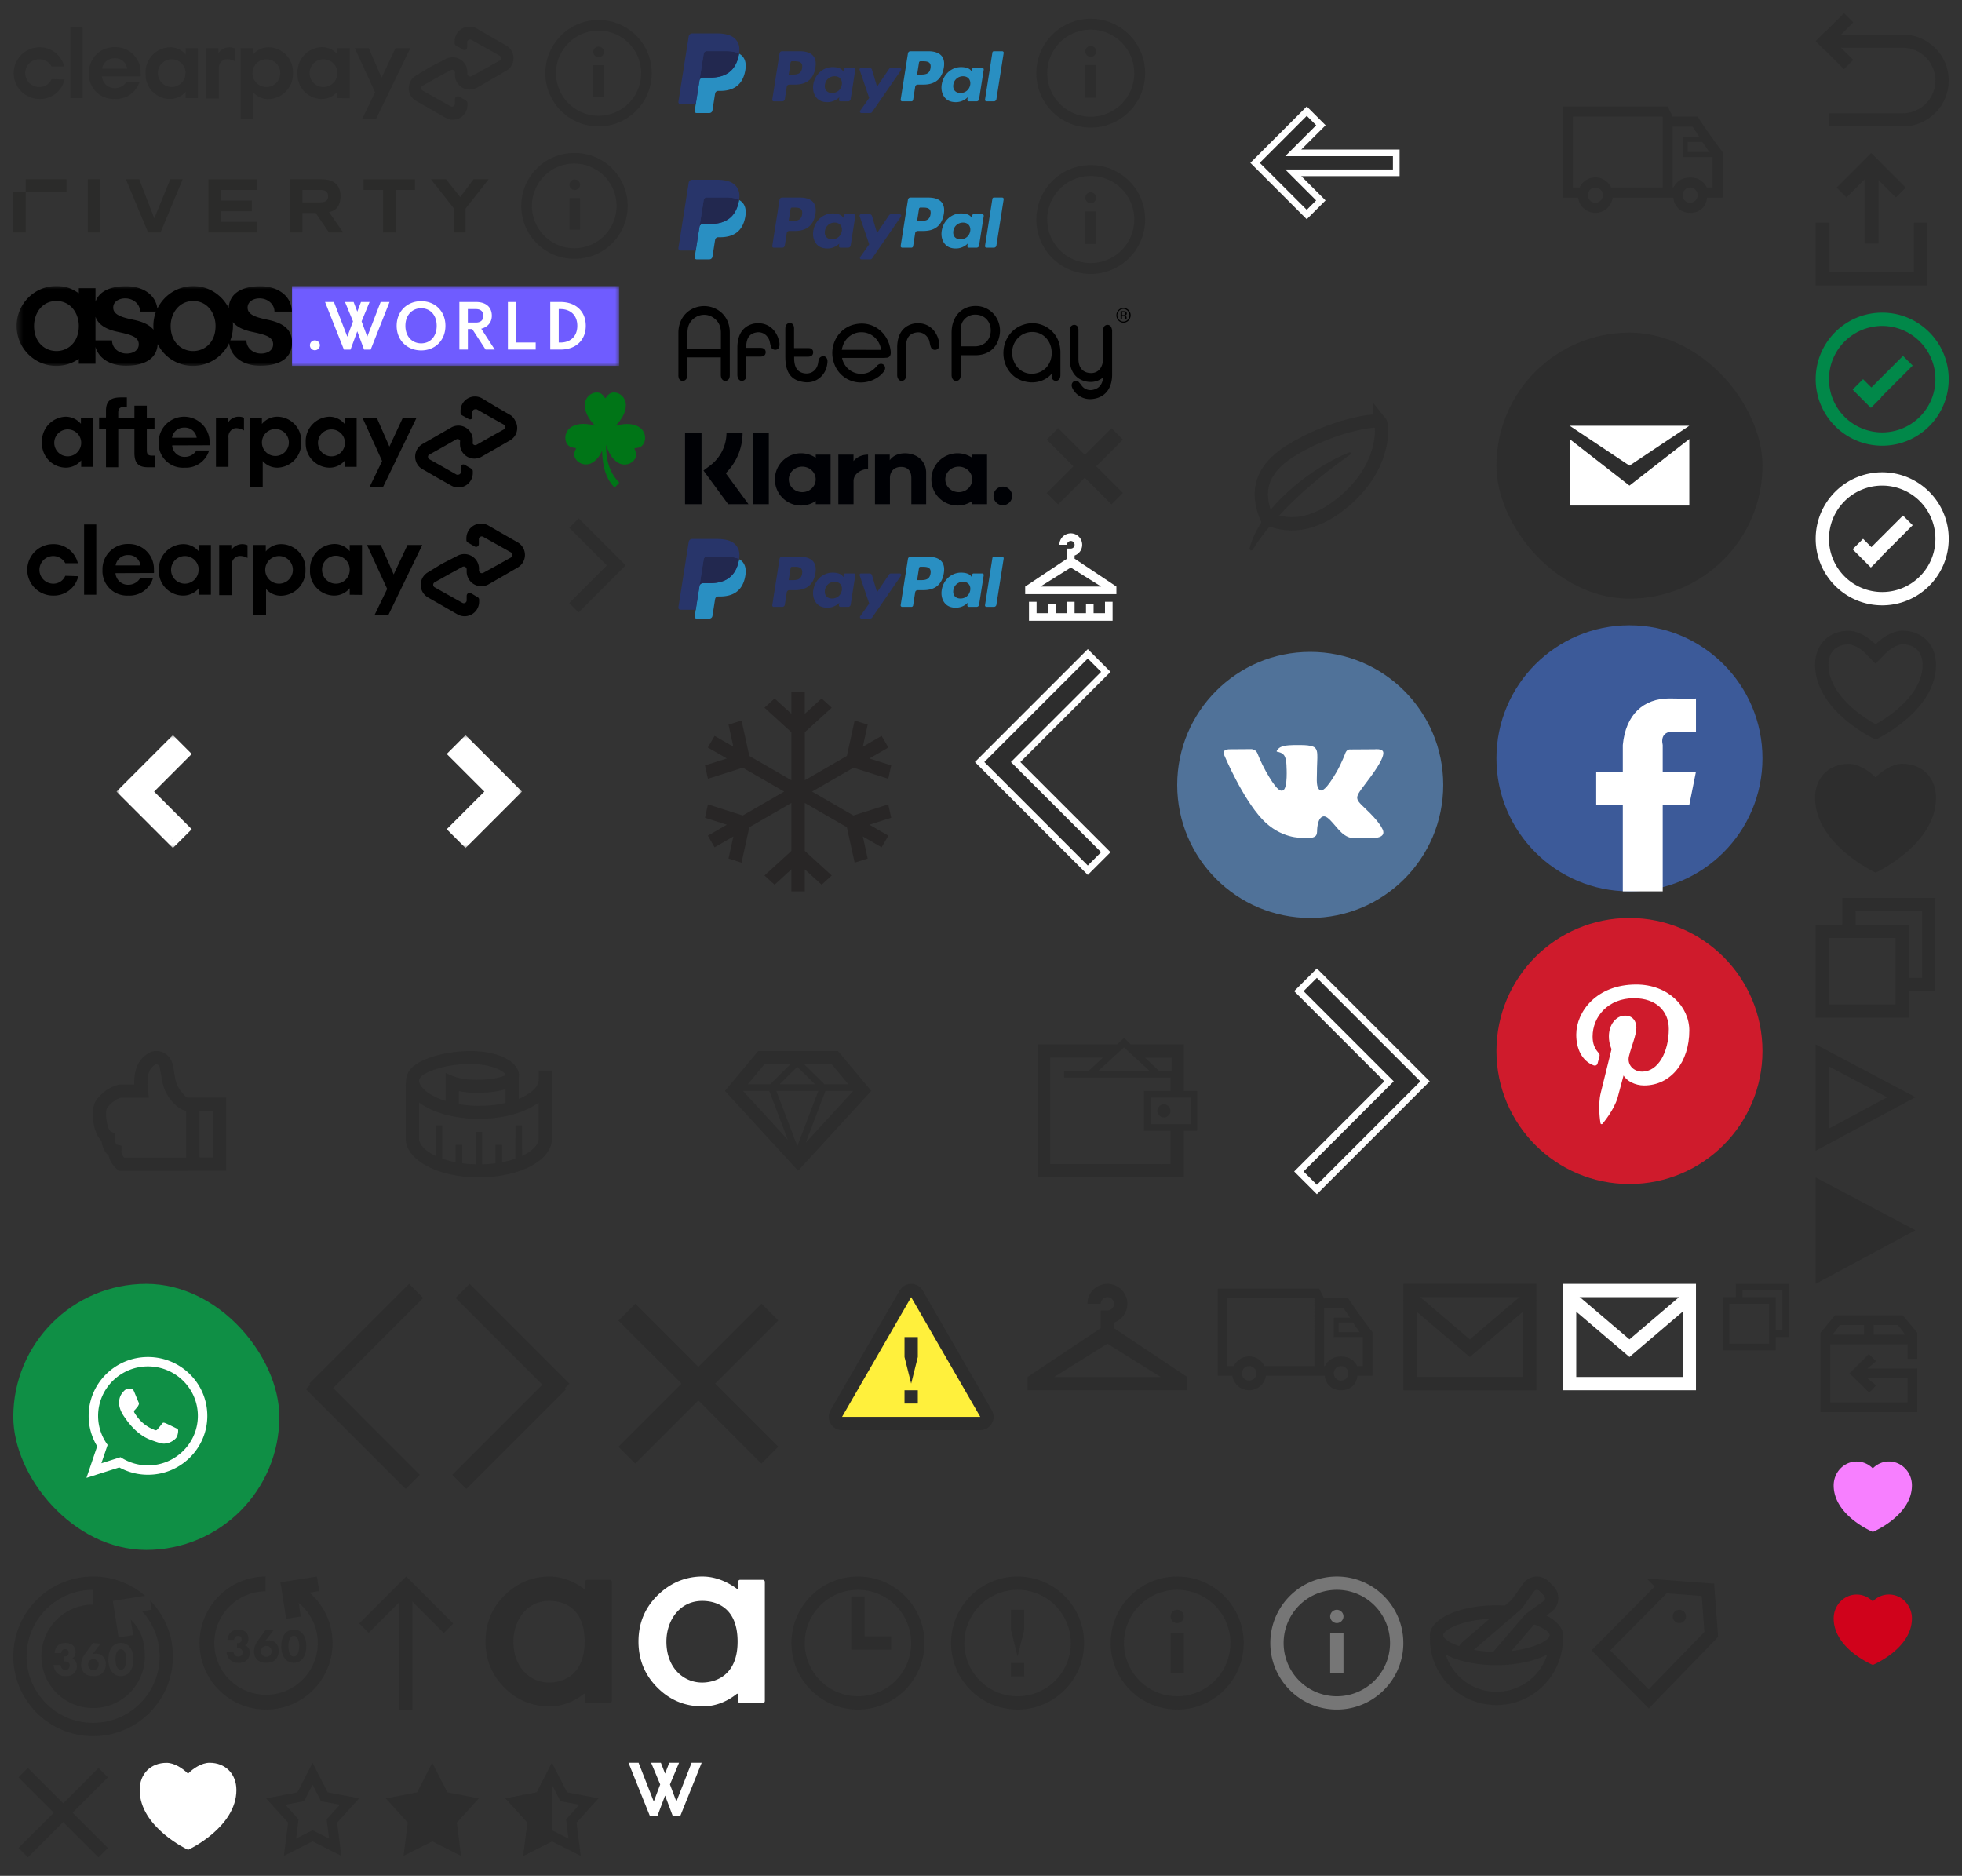 <?xml version="1.0" encoding="utf-8"?><svg width="295" height="282" viewBox="0 0 295 282" xmlns="http://www.w3.org/2000/svg" xmlns:xlink="http://www.w3.org/1999/xlink"><rect x="0" y="0" width="295" height="282" fill="#333333" stroke="none"/><view id=".product-360" viewBox="28 235 24 24"/><svg width="24" height="24" viewBox="-2 -2 24 24" x="28" y="235" xmlns="http://www.w3.org/2000/svg"><path fill="#2D2D2D" fill-rule="evenodd" d="m16.531 2.427 1.466-.232L17.65 0l-5.487.87.173 1.097.696 4.39 2.194-.348-.324-2.048A7.778 7.778 0 1 1 9.94 2.222V0C4.445.032 0 4.497 0 10c0 5.523 4.477 10 10 10s10-4.477 10-10a9.977 9.977 0 0 0-3.469-7.573zm-11.32 7.09a.777.777 0 0 1 .164-.443.563.563 0 0 1 .411-.158c.172 0 .309.065.391.143.09.086.151.223.151.387a.572.572 0 0 1-.171.43c-.151.129-.398.136-.46.136h-.062v.76h.083c.157 0 .397.014.562.15.11.093.199.258.199.458 0 .194-.076.38-.185.487a.661.661 0 0 1-.46.165.695.695 0 0 1-.507-.193.934.934 0 0 1-.22-.537H4.051c.048.48.247.902.508 1.182.404.422.891.494 1.337.494.37 0 .816-.043 1.207-.416.322-.308.46-.723.46-1.089 0-.257-.076-.558-.213-.752a1.128 1.128 0 0 0-.521-.386.861.861 0 0 0 .342-.301c.144-.208.186-.416.186-.652 0-.466-.158-.781-.35-.974-.233-.244-.638-.423-1.2-.423-.377 0-.823.086-1.159.451-.24.258-.411.68-.453 1.082H5.21zm10.84.96c0-.823-.212-1.554-.658-2.005-.267-.272-.665-.494-1.227-.494-.549 0-.94.215-1.214.494-.446.451-.658 1.182-.658 2.006 0 .816.212 1.54.658 1.998.274.28.665.495 1.214.495.562 0 .96-.222 1.227-.495.446-.458.658-1.182.658-1.998zm-1.878-1.554c.178 0 .301.058.425.18.336.343.384 1.03.384 1.368 0 .372-.062 1.045-.384 1.375a.556.556 0 0 1-.425.18.556.556 0 0 1-.426-.18c-.322-.33-.384-1.003-.384-1.375 0-.337.048-1.025.384-1.369a.556.556 0 0 1 .426-.179zm-4.197-.945-1.05 1.44c-.39.537-.733 1.074-.733 1.833 0 .423.096.824.398 1.16.452.517 1.063.56 1.481.56.405 0 .987-.065 1.406-.538.295-.336.432-.823.432-1.282 0-.58-.233-.924-.398-1.103-.199-.215-.555-.458-1.131-.458-.2 0-.343.028-.48.078L11.107 8.1l-1.131-.122zm.062 4.09a.782.782 0 0 1-.556-.222.787.787 0 0 1-.233-.595c0-.33.144-.523.233-.608.158-.158.35-.208.556-.208.178 0 .377.043.548.2a.77.77 0 0 1 .24.588c0 .308-.116.508-.24.63a.771.771 0 0 1-.548.215z"/></svg><view id=".product-360-selected" viewBox="0 235 28 28"/><svg width="28" height="28" viewBox="-2 -2 28 28" y="235" xmlns="http://www.w3.org/2000/svg"><path fill="#2D2D2D" fill-rule="evenodd" d="M12 24C5.373 24 0 18.627 0 12S5.373 0 12 0s12 5.373 12 12-5.373 12-12 12zm7.778-12a7.778 7.778 0 1 1-7.838-7.778V2C6.445 2.032 2 6.497 2 12c0 5.523 4.477 10 10 10s10-4.477 10-10a9.964 9.964 0 0 0-2.645-6.776l1.443-.228-.217-1.326c0-.03-.016-.074-.016-.074s-.146-.145-.322-.315c-.177-.17-.427-.383-.427-.383l-4.853.772.87 5.487 2.194-.348-.365-2.303c1.48 1.359 2.116 3.198 2.116 5.494zM7.21 11.518a.777.777 0 0 1 .165-.444.563.563 0 0 1 .411-.158c.172 0 .309.065.391.143.09.086.151.223.151.387a.572.572 0 0 1-.171.43c-.151.129-.398.136-.46.136h-.062v.76h.083c.157 0 .397.014.562.15.11.093.199.258.199.458 0 .194-.076.38-.185.487a.661.661 0 0 1-.46.165.695.695 0 0 1-.507-.193.934.934 0 0 1-.22-.537H6.051c.048.48.247.902.508 1.182.404.422.891.494 1.337.494.37 0 .816-.043 1.207-.416.322-.308.46-.723.46-1.089 0-.257-.076-.558-.213-.752a1.128 1.128 0 0 0-.521-.386.861.861 0 0 0 .342-.301c.144-.208.186-.416.186-.652 0-.466-.158-.781-.35-.974-.233-.244-.638-.423-1.2-.423-.377 0-.823.086-1.159.451-.24.258-.411.68-.453 1.082H7.21zm10.841.96c0-.824-.212-1.555-.658-2.006-.267-.272-.665-.494-1.227-.494-.549 0-.94.215-1.214.494-.446.451-.658 1.182-.658 2.006 0 .816.212 1.54.658 1.998.274.28.665.495 1.214.495.562 0 .96-.222 1.227-.495.446-.458.658-1.182.658-1.998zm-1.878-1.555c.178 0 .301.058.425.18.336.343.384 1.03.384 1.368 0 .372-.062 1.045-.384 1.375a.556.556 0 0 1-.425.18.556.556 0 0 1-.426-.18c-.322-.33-.384-1.003-.384-1.375 0-.337.048-1.025.384-1.369a.556.556 0 0 1 .426-.179zm-4.197-.945-1.05 1.44c-.39.537-.733 1.074-.733 1.833 0 .423.096.824.398 1.16.452.517 1.063.56 1.481.56.405 0 .987-.065 1.406-.538.295-.336.432-.823.432-1.282 0-.58-.233-.924-.398-1.103-.199-.215-.555-.458-1.131-.458-.2 0-.343.028-.48.078l1.206-1.568-1.131-.122zm.062 4.09a.782.782 0 0 1-.556-.222.787.787 0 0 1-.233-.595c0-.33.144-.523.233-.608.158-.158.35-.208.556-.208.178 0 .377.043.548.2a.77.77 0 0 1 .24.588c0 .308-.116.508-.24.63a.771.771 0 0 1-.548.215z"/></svg><view id=".product-afterpay-logo" viewBox="0 57 83 19"/><svg viewBox="-2 -2 83 19" width="83" height="19" y="57" xmlns="http://www.w3.org/2000/svg"><path d="m74.784 3.42-2.148-1.237L70.488.887a2.168 2.168 0 0 0-3.242 1.884v.263c0 .154.076.298.203.385l1.013.568a.405.405 0 0 0 .568-.162.385.385 0 0 0 0-.203v-.648a.426.426 0 0 1 .405-.446h.243l2.026 1.155 2.027 1.135c.205.13.268.4.141.607l-.141.142-2.027 1.135-2.026 1.155a.426.426 0 0 1-.588-.142.486.486 0 0 1 0-.243v-.324a2.168 2.168 0 0 0-3.242-1.885L63.66 6.52l-2.148 1.236a2.188 2.188 0 0 0-.81 2.958c.186.343.467.624.81.81l2.148 1.237 2.188 1.236a2.168 2.168 0 0 0 3.242-1.885v-.263a.466.466 0 0 0-.202-.385l-1.013-.588a.405.405 0 0 0-.568.162.466.466 0 0 0 0 .223v.649a.426.426 0 0 1-.405.445.547.547 0 0 1-.243 0L64.632 11.2l-2.026-1.134a.446.446 0 0 1-.223-.568l.142-.141 2.026-1.135 2.027-1.155a.426.426 0 0 1 .587.142.5.5 0 0 1 0 .243v.324a2.168 2.168 0 0 0 3.242 1.884l2.189-1.256 2.148-1.236a2.148 2.148 0 0 0 .689-2.979 2.026 2.026 0 0 0-.649-.77zm-14.144.364L55.596 14.2H53.57l1.884-3.89-2.958-6.525h2.148l1.904 4.357 2.027-4.357zM10.206 7.472A2.026 2.026 0 1 0 8.179 9.6c1.12 0 2.027-.908 2.027-2.027v-.101m0 3.708v-.972a3.02 3.02 0 0 1-2.35 1.094 3.627 3.627 0 0 1-3.547-3.708v-.122a3.688 3.688 0 0 1 3.546-3.83 2.979 2.979 0 0 1 2.31 1.074v-.932h1.803v7.396h-1.762zm10.678-1.682c-.648 0-.81-.243-.81-.85V5.445h1.155v-1.6h-1.155V1.98H18.21v1.803h-2.432v-.75c0-.607.243-.85.892-.85h.405V.743h-.872c-1.54 0-2.269.507-2.269 2.027v.993h-1.033v1.682h1.033v5.795h1.844V5.446h2.432v3.627c0 1.52.567 2.168 2.026 2.168h1.013V9.498h-.365zm6.687-2.695a1.763 1.763 0 0 0-1.844-1.52 1.803 1.803 0 0 0-1.864 1.52h3.708zm-3.688 1.155a1.844 1.844 0 0 0 1.905 1.723 2.026 2.026 0 0 0 1.743-.953h1.904a3.627 3.627 0 0 1-3.688 2.574 3.647 3.647 0 0 1-3.89-3.384v-.446a3.83 3.83 0 0 1 7.66 0c.02.155.02.311 0 .466l-5.634.02zm17.548-.486a2.026 2.026 0 1 0 0 .101v-.101m-5.856 6.727V3.784h1.803v.953a3.02 3.02 0 0 1 2.351-1.095 3.628 3.628 0 0 1 3.566 3.688v.142a3.688 3.688 0 0 1-3.546 3.83 2.918 2.918 0 0 1-2.249-.993v3.89h-1.925zM49.86 7.472A2.026 2.026 0 1 0 47.734 9.6h.101c1.12 0 2.027-.908 2.027-2.027v-.101m0 3.708v-.972a2.958 2.958 0 0 1-2.33 1.094 3.627 3.627 0 0 1-3.567-3.688v-.142a3.688 3.688 0 0 1 3.546-3.83 2.938 2.938 0 0 1 2.29 1.074v-.932h1.823v7.396h-1.762zm-17.57-6.666a1.843 1.843 0 0 1 1.601-.872c.273-.007.543.049.79.162V5.71a2.33 2.33 0 0 0-1.317-.344 1.297 1.297 0 0 0-1.013 1.438v4.377H30.47V3.784h1.823v.73z"/></svg><view id=".product-arrowup" viewBox="52 235 19 24"/><svg width="19" height="24" viewBox="-2 -2 19 24" x="52" y="235" xmlns="http://www.w3.org/2000/svg"><path fill="#2D2D2D" fill-rule="evenodd" d="M6 3.9 1.414 8.484 0 7.071 7.071 0l1.414 1.414 5.657 5.657-1.414 1.414L8 3.757V20H6V3.9z"/></svg><view id=".product-arvato-logo" viewBox="100 44 72 18"/><svg width="72" height="18" viewBox="-2 -2 72 18" x="100" y="44" xmlns="http://www.w3.org/2000/svg"><g fill="#000" fill-rule="nonzero"><path d="M4.65.09a3.966 3.966 0 0 0-1.558 0C1.218.472.003 2.017.003 4.02v6.342a1.32 1.32 0 0 0 .098.575.62.62 0 0 0 .908.217c.233-.153.331-.409.331-.817V7.721H6.38v2.629c0 .204.037.395.135.574.11.204.319.345.54.332a.631.631 0 0 0 .368-.115c.27-.179.306-.498.306-.817V4.007C7.742 2.017 6.527.485 4.651.09ZM1.365 6.406V4.033c0-1.021.343-1.736 1.104-2.259a2.444 2.444 0 0 1 1.41-.447 2.364 2.364 0 0 1 1.398.447c.748.51 1.116 1.25 1.116 2.259v2.386l-5.028-.013ZM21.773 7.542c-.11 0-.22.026-.319.09-.209.102-.343.319-.393.638l-.06.331-.013.09c-.196.893-.859 1.455-1.73 1.455-.11 0-.208-.013-.318-.026-1.043-.166-1.534-.906-1.534-2.323V7.62h1.987c.246 0 .871 0 .871-.664a.583.583 0 0 0-.515-.612c-.135-.013-.27-.026-.417-.013h-1.938V3.459a1.32 1.32 0 0 0-.098-.575.62.62 0 0 0-.908-.217c-.27.192-.306.498-.306.817V7.62c0 2.322.81 3.484 2.612 3.79.209.038.417.064.638.064 1.398.025 2.637-.957 2.98-2.374.025-.115.05-.217.062-.332.073-.42.061-.663-.05-.88-.11-.217-.318-.358-.551-.345ZM27.562 2.642c-.38 0-.76.05-1.128.14-2.27.536-3.704 2.884-3.19 5.258.037.166.087.332.136.485a4.228 4.228 0 0 0 4.06 2.973 4.53 4.53 0 0 0 1.017-.115 4.63 4.63 0 0 0 1.497-.65 3.73 3.73 0 0 0 .785-.69c.233-.28.368-.51.343-.778-.037-.332-.294-.574-.613-.574-.037 0-.086 0-.123.013h-.024a.87.87 0 0 0-.417.242l-.013.013-.11.14-.184.179a2.862 2.862 0 0 1-2.134.919c-1.227 0-2.33-.792-2.748-1.991a4.334 4.334 0 0 1-.11-.409h6.39l.11-.012.221-.013a.609.609 0 0 0 .479-.255c.184-.281.171-.74-.062-1.608-.54-1.94-2.244-3.28-4.182-3.267Zm-2.993 3.943c.025-.153.062-.306.11-.46.369-1.301 1.534-2.194 2.834-2.181.294 0 .589.038.87.127 1.019.306 1.804 1.161 2.049 2.246.025.09.05.192.061.28l-5.924-.012ZM39.067 4.926l-.025-.09c-.49-1.403-1.607-2.245-2.993-2.245h-.036c-.221 0-.454.025-.675.064-1.116.255-2.44 1.097-2.44 3.624v4.07c0 .205.036.396.134.575.11.204.32.345.54.332a.631.631 0 0 0 .368-.115c.257-.179.27-.46.27-.817V6.292c0-1.379.441-2.08 1.422-2.285.135-.025.27-.05.405-.05.515 0 1.006.229 1.337.637.172.205.294.434.368.69.135.714.22.931.307 1.059l.012.012.012.013c.135.153.32.23.503.23.11 0 .22-.026.319-.077.417-.23.368-.79.282-1.276-.037-.102-.074-.217-.11-.319ZM44.696 0h-.049c-2.134.026-3.569 1.646-3.569 4.02v6.342c0 .205.037.396.135.575a.631.631 0 0 0 .92.217c.282-.192.319-.524.319-.817V7.402h2.158c1.963 0 3.312-1.06 3.668-2.923a3.807 3.807 0 0 0-.712-3.088 3.587 3.587 0 0 0-2.87-1.39Zm2.27 3.727c-.025 1.378-1.006 2.335-2.392 2.335H42.44V3.88c0-.957.147-1.417.576-1.889a2.158 2.158 0 0 1 1.631-.69h.062c1.349.04 2.28 1.035 2.256 2.426ZM57.268 5.654c-.49-1.8-2.159-3.063-4.035-3.063-.442 0-.883.064-1.3.204-1.497.447-2.637 1.723-2.968 3.318-.466 2.386.821 4.632 3.005 5.207.392.102.797.165 1.202.165 1.201 0 2.28-.497 2.955-1.301v.166c0 .268 0 .42.074.574a.631.631 0 0 0 .92.217c.282-.191.319-.523.319-.817V6.777l-.013-.154a5.157 5.157 0 0 0-.159-.97Zm-3.41 4.44c-.245.064-.49.09-.736.09-1.349 0-2.453-.893-2.82-2.284a2.768 2.768 0 0 1-.11-.651c-.111-1.43.747-2.757 2.06-3.19.306-.103.625-.154.956-.154 1.607 0 2.858 1.29 2.92 3.012.06 1.557-.847 2.833-2.27 3.178ZM65.069 3.165a.62.62 0 0 0-.908-.217c-.27.179-.294.51-.294.817v4.032c0 1.404-.7 2.285-1.816 2.285-.11 0-.22-.013-.33-.026-1.019-.14-1.57-.893-1.57-2.118V3.739a1.311 1.311 0 0 0-.087-.574.62.62 0 0 0-.907-.217c-.282.192-.319.523-.319.817V7.95c0 1.646.724 2.82 2.036 3.28.356.127.724.19 1.092.19a2.851 2.851 0 0 0 1.9-.688.475.475 0 0 1-.024.14v.025c-.123.907-.576 1.455-1.374 1.672a1.8 1.8 0 0 1-.515.077 1.632 1.632 0 0 1-1.3-.651l-.196-.268-.123-.14c-.061-.077-.122-.14-.184-.205l-.036-.038-.025-.013a.566.566 0 0 0-.307-.089.662.662 0 0 0-.637.549c-.05.293.073.561.294.906.172.255.38.472.613.663.54.422 1.202.651 1.877.638.306 0 .613-.05.92-.127 1.52-.408 2.367-1.685 2.367-3.586V3.739a1.524 1.524 0 0 0-.147-.574ZM15.04 4.926l-.025-.09c-.49-1.403-1.607-2.245-2.993-2.245h-.037c-.22 0-.453.025-.674.064-1.116.255-2.441 1.097-2.441 3.624v4.07c0 .205.037.396.135.575.11.204.319.345.54.332a.631.631 0 0 0 .368-.115c.27-.191.294-.498.294-.817l.012-.957V7.606h2.097c.638 0 .785-.332.81-.613a.659.659 0 0 0-.147-.472c-.135-.153-.356-.23-.65-.23h-2.134V6.28c0-1.378.441-2.08 1.422-2.284.135-.026.27-.051.405-.051.515 0 1.006.23 1.325.638.171.204.294.433.368.689.147.714.22.931.306 1.059l.013.013.012.012c.135.14.319.23.503.23.11 0 .22-.025.319-.076.417-.23.368-.792.282-1.277-.037-.089-.074-.204-.11-.306ZM67.681 2.182a1.037 1.037 0 0 1-1.508 0 1.141 1.141 0 0 1 0-1.57 1.037 1.037 0 0 1 1.508 0c.196.205.319.486.319.78 0 .293-.123.573-.319.79ZM66.271.715a.976.976 0 0 0-.27.676c0 .255.086.498.27.677.355.37.932.37 1.287 0a.979.979 0 0 0-.012-1.353.895.895 0 0 0-.638-.28.895.895 0 0 0-.637.28Zm.637.064c.11 0 .221.012.32.038a.303.303 0 0 1 .183.306.257.257 0 0 1-.11.243.691.691 0 0 1-.172.064.287.287 0 0 1 .196.114.322.322 0 0 1 .062.192v.178c0 .026 0 .039.012.064v.013h-.196V1.825a.308.308 0 0 0-.11-.28.689.689 0 0 0-.234-.039h-.16v.485h-.208V.779h.417Zm.221.191a.53.53 0 0 0-.245-.05h-.172v.446h.184c.061 0 .135 0 .196-.026.11-.05.148-.178.11-.28a.55.55 0 0 0-.073-.09Z"/></g></svg><view id=".product-asos-spinner-logo" viewBox="71 235 23 24"/><svg width="23" height="24" viewBox="-2 -2 23 24" x="71" y="235" xmlns="http://www.w3.org/2000/svg"><path d="M9.575 15.943c-2.806 0-5.376-2.208-5.376-6.164 0-3.104 1.926-6.112 5.394-6.112 1.502 0 5.31.514 5.31 6.112 0 5.612-3.976 6.164-5.328 6.164ZM19 .809a.32.32 0 0 0-.318-.318h-3.388a.32.32 0 0 0-.318.318v.889c0 .15-.1.201-.222.114C13.55.938 11.766 0 9.621 0A9.323 9.323 0 0 0 6.2.63c-1.067.419-2.08 1.056-3.01 1.895-1.059.963-1.864 2.061-2.393 3.263C.267 6.99 0 8.333 0 9.779c0 1.35.237 2.614.705 3.758.469 1.144 1.181 2.202 2.119 3.145.938.944 1.986 1.661 3.115 2.132 1.129.47 2.373.708 3.7.708 2.28 0 3.991-.97 5.112-1.854.124-.093.225-.043.225.112v.933a.32.32 0 0 0 .318.318h3.388a.32.32 0 0 0 .318-.318V.809Z" fill="#2D2D2D" fill-rule="evenodd"/></svg><view id=".product-asos-spinner-logo-white" viewBox="94 235 23 24"/><svg width="23" height="24" viewBox="-2 -2 23 24" x="94" y="235" xmlns="http://www.w3.org/2000/svg"><path d="M9.575 15.943c-2.806 0-5.376-2.208-5.376-6.164 0-3.104 1.926-6.112 5.394-6.112 1.502 0 5.31.514 5.31 6.112 0 5.612-3.976 6.164-5.328 6.164ZM19 .809a.32.32 0 0 0-.318-.318h-3.388a.32.32 0 0 0-.318.318v.889c0 .15-.1.201-.222.114C13.55.938 11.766 0 9.621 0A9.323 9.323 0 0 0 6.2.63c-1.067.419-2.08 1.056-3.01 1.895-1.059.963-1.864 2.061-2.393 3.263C.267 6.99 0 8.333 0 9.779c0 1.35.237 2.614.705 3.758.469 1.144 1.181 2.202 2.119 3.145.938.944 1.986 1.661 3.115 2.132 1.129.47 2.373.708 3.7.708 2.28 0 3.991-.97 5.112-1.854.124-.093.225-.043.225.112v.933a.32.32 0 0 0 .318.318h3.388a.32.32 0 0 0 .318-.318V.809Z" fill="#fff" fill-rule="evenodd"/></svg><view id=".product-asos-world" viewBox="0 41 96 16"/><svg width="96" height="16" fill="none" viewBox="-2 -2 96 16" y="41" xmlns="http://www.w3.org/2000/svg"><mask id="aha" width="92" height="12" x="0" y="0" maskUnits="userSpaceOnUse" style="mask-type:luminance"><path fill="#fff" d="M91.1 0H.5v12h90.6V0Z"/></mask><g mask="url(#aha)"><path fill="#000" d="M38.27 5.074c2.109.443 3.641 1.303 3.641 3.419 0 2.405-1.953 3.485-4.774 3.485-2.53 0-4.396-1.258-4.684-3.396C31.475 10.61 29.388 12 27.034 12a5.909 5.909 0 0 1-5.328-3.287c-.112 2.249-2.043 3.265-4.774 3.265-2.287 0-4.063-1.036-4.575-2.823v2.536h-2.51v-.749A5.899 5.899 0 0 1 6.448 12C3.187 12 .5 9.33.5 6.001.5 2.671 3.187 0 6.45 0c1.71 0 2.467.507 3.4 1.08V.31h2.51v2.05C12.912.73 14.732.022 16.932.022c2.53 0 4.463 1.258 4.729 3.376A6.014 6.014 0 0 1 27.057.002c2.33 0 4.329 1.345 5.329 3.31.11-2.316 2.154-3.288 4.75-3.288 2.598 0 4.707 1.434 4.752 3.817h-2.62c0-1.103-1-1.985-2.241-1.985-.933 0-1.8.484-1.8 1.389 0 1.147 1.489 1.5 3.044 1.831l-.003-.002Zm-20.206 0c1.31.265 2.375.707 3.02 1.5-.023-.197-.023-.375-.023-.573 0-.771.134-1.5.4-2.163h-2.397c0-1.102-1-1.984-2.242-1.984-.933 0-1.799.484-1.799 1.389 0 1.147 1.488 1.5 3.043 1.831h-.002ZM6.495 9.773C8.16 9.773 9.85 8.515 9.85 6c0-1.876-1.2-3.75-3.376-3.75-2.177 0-3.353 1.876-3.353 3.75 0 2.514 1.664 3.772 3.375 3.772Zm20.54 0c1.709 0 3.375-1.258 3.375-3.772 0-1.876-1.199-3.75-3.353-3.75-2.155 0-3.398 1.876-3.398 3.75 0 2.514 1.709 3.772 3.375 3.772Zm-9.994.376c.956 0 1.821-.463 1.821-1.39 0-1.213-1.376-1.478-3.376-1.92-1.532-.353-2.709-1.016-3.13-2.227v3.552h2.488c0 1.124.978 1.985 2.2 1.985h-.003Zm20.206 0c.955 0 1.82-.463 1.82-1.39 0-1.213-1.375-1.478-3.375-1.92-1.154-.264-2.11-.707-2.687-1.434.023.198.023.398.023.596 0 .771-.133 1.5-.4 2.163h2.42c0 1.124.977 1.985 2.199 1.985Z"/><path fill="#6F5CFF" d="M91.111 0h-49.2v12h49.2V0Z"/><path fill="#fff" d="M44.599 8.9c0-.41.328-.736.74-.736.41 0 .759.327.759.736a.769.769 0 0 1-.76.755.751.751 0 0 1-.74-.755Zm5.109.653L46.873 2.4h1.336l2.013 5.212.853-2.3-1.201-2.915h1.293l.554 1.452.554-1.452h1.294L52.367 5.31l.853 2.3 2.013-5.21h1.336l-2.835 7.154h-.996l-1.018-2.75-1.016 2.75h-.997Zm7.932-3.576c0-2.156 1.561-3.7 3.688-3.7 2.127 0 3.648 1.542 3.648 3.7 0 2.158-1.521 3.7-3.648 3.7-2.127 0-3.688-1.542-3.688-3.7Zm6.02 0c0-1.616-.976-2.636-2.332-2.636-1.356 0-2.373 1.022-2.373 2.636s1.017 2.636 2.373 2.636c1.356 0 2.332-1.022 2.332-2.636Zm3.411 3.576V2.398h2.487c1.561 0 2.392.818 2.392 2.074 0 1.031-.679 1.718-1.592 1.943l2.035 3.138h-1.376l-2.013-3.087h-.657v3.087H67.07Zm1.274-4.067h1.213c.708 0 1.12-.358 1.12-1.012 0-.653-.412-1.01-1.12-1.01h-1.213v2.024-.002Zm6.021 4.067V2.398h1.273v6.093h2.907v1.062h-4.183.003Zm6.369 0V2.398h1.531c2.341 0 3.811 1.432 3.811 3.577 0 2.144-1.47 3.578-3.811 3.578h-1.53Zm1.274-1.062h.257c1.49 0 2.538-.91 2.538-2.514 0-1.605-1.048-2.514-2.538-2.514h-.257v5.03-.002Z"/></g></svg><view id=".product-chevron" viewBox="83 76 13 18"/><svg width="13" height="18" viewBox="-2 -2 13 18" x="83" y="76" xmlns="http://www.w3.org/2000/svg"><path fill="#2D2D2D" fill-rule="evenodd" d="M7.657 5.586 2-.071.586 1.343 6.243 7 .586 12.657 2 14.07 9.071 7 7.657 5.586z"/></svg><view id=".product-chevron-left-large" viewBox="44 191 22 35"/><svg width="22" height="35" viewBox="-2 -2 22 35" x="44" y="191" xmlns="http://www.w3.org/2000/svg"><path fill="#2D2D2D" fill-rule="evenodd" d="M4.078 15.664 17.621 2.121 15.5 0 .5 15l.164.164-.664.664 15 15 2.121-2.12L4.078 15.663z"/></svg><view id=".product-chevron-left-large-outlined" viewBox="144 95 25 39"/><svg width="25" height="39" viewBox="-2 -2 25 39" x="144" y="95" xmlns="http://www.w3.org/2000/svg"><g fill="none" fill-rule="evenodd"><path fill="#FFF" fill-rule="nonzero" d="m.586 17.556 16.971 16.971 3.415-3.415L7.417 17.557 20.972 4.001 17.557.586z"/><path fill="#2D2D2D" d="m17.557 33.113 2.001-2.001L6.001 17.556 19.558 4.001 17.557 2 2 17.556z"/></g></svg><view id=".product-chevron-left-outlined" viewBox="0 95 48 48"/><svg width="48" height="48" fill="none" viewBox="-2 -2 48 48" y="95" xmlns="http://www.w3.org/2000/svg"><mask id="aka" maskUnits="userSpaceOnUse" x="15.514" y="13.516" width="16.971" height="16.971" fill="#000"><path fill="#fff" d="M15.514 13.516h16.971v16.971H15.514z"/><path fill-rule="evenodd" clip-rule="evenodd" d="M18.343 23.416 16.93 22l1.414-1.415L24 14.93l1.414 1.414-5.656 5.657 5.657 5.656L24 29.072l-5.656-5.657Z"/></mask><path fill-rule="evenodd" clip-rule="evenodd" d="M18.343 23.416 16.93 22l1.414-1.415L24 14.93l1.414 1.414-5.656 5.657 5.657 5.656L24 29.072l-5.656-5.657Z" fill="#2D2D2D"/><path d="m16.929 22.001-.707.707-.707-.707.707-.707.707.707Zm1.414 1.415.707.707-.707.707-.707-.707.707-.707ZM16.93 22l.707-.707.707.707-.707.707L16.93 22Zm0 0-.708.707-.707-.707.707-.708.707.707Zm1.413-1.415-.707-.707.707-.707.707.707-.707.707Zm0 0 .708.708-.707.707-.707-.707.707-.707ZM24 14.93l-.707-.707.707-.707.707.707-.707.707Zm1.414 1.414.707-.707.707.707-.707.707-.707-.707Zm-5.656 5.657-.707.707-.707-.707.707-.707.707.707Zm5.657 5.656.707-.707.707.707-.707.707-.707-.707ZM24 29.072l.707.707-.707.707-.707-.707.707-.707Zm-5.656-5.657-.707-.707.707-.707.707.707-.707.707Zm-.708-2.12 1.414 1.413-1.414 1.415-1.414-1.415 1.414-1.414Zm0 1.413-1.414-1.414 1.415 1.414Zm0-1.415-1.414 1.415 1.414-1.415Zm1.415 0-1.415 1.415-1.414-1.415 1.414-1.414 1.415 1.414Zm-1.414 0 1.413-1.414-1.413 1.415Zm7.07-5.656-5.656 5.657-1.414-1.415 5.656-5.656 1.414 1.414Zm0 1.415-1.414-1.415 1.414-1.414 1.414 1.414-1.414 1.415Zm-5.656 4.242 5.656-5.657 1.414 1.415-5.656 5.656-1.414-1.414Zm5.656 7.07-5.656-5.656 1.414-1.414 5.657 5.656-1.415 1.414Zm-1.414 0 1.414-1.414 1.415 1.414-1.415 1.415-1.414-1.415Zm-4.242-5.656 5.656 5.656-1.414 1.415-5.656-5.657 1.414-1.414Zm-1.415 0 1.415 1.414-1.415-1.414Z" fill="#fff" mask="url(#aka)"/></svg><view id=".product-chevron-right-large" viewBox="66 191 22 35"/><svg width="22" height="35" viewBox="-2 -2 22 35" x="66" y="191" xmlns="http://www.w3.org/2000/svg"><path fill="#2D2D2D" fill-rule="evenodd" d="M13.543 15.164 0 28.707l2.121 2.121 15-15-.164-.164.664-.664-15-15L.5 2.121l13.043 13.043z"/></svg><view id=".product-chevron-right-large-outlined" viewBox="192 143 25 39"/><svg width="25" height="39" viewBox="-2 -2 25 39" x="192" y="143" xmlns="http://www.w3.org/2000/svg"><g fill="none" fill-rule="evenodd"><path fill="#FFF" fill-rule="nonzero" d="M20.972 17.557 4.001.586.586 4 14.14 17.556.586 31.112 4 34.527z"/><path fill="#2D2D2D" d="M4.001 2 2 4.001l13.557 13.556L2 31.112l2.001 2.001 15.557-15.556z"/></g></svg><view id=".product-chevron-right-outlined" viewBox="48 95 48 48"/><svg width="48" height="48" fill="none" viewBox="-2 -2 48 48" x="48" y="95" xmlns="http://www.w3.org/2000/svg"><mask id="ana" maskUnits="userSpaceOnUse" x="11.515" y="13.515" width="16.971" height="16.971" fill="#000"><path fill="#fff" d="M11.515 13.515h16.971v16.971H11.515z"/><path fill-rule="evenodd" clip-rule="evenodd" d="M25.657 20.585 27.07 22l-1.415 1.415L20 29.07l-1.414-1.414L24.242 22l-5.657-5.656L20 14.929l5.656 5.657Z"/></mask><path fill-rule="evenodd" clip-rule="evenodd" d="M25.657 20.585 27.07 22l-1.415 1.415L20 29.07l-1.414-1.414L24.242 22l-5.657-5.656L20 14.929l5.656 5.657Z" fill="#2D2D2D"/><path d="m27.071 22 .707-.707.707.707-.707.707-.707-.707Zm-1.414-1.415-.707-.707.707-.707.707.707-.707.707ZM27.07 22l-.707.707-.707-.707.707-.707.707.707Zm0 0 .708-.707.707.707-.707.708L27.07 22Zm-1.413 1.415.707.707-.707.707-.708-.707.707-.707Zm0 0-.708-.708.707-.707.707.707-.707.707ZM20 29.07l.707.707-.707.707-.707-.707.707-.707Zm-1.414-1.414-.707.707-.707-.707.707-.707.707.707ZM24.242 22l.707-.707.707.707-.707.707-.707-.707Zm-5.657-5.656-.707.707-.707-.707.707-.708.707.708ZM20 14.929l-.707-.707.707-.707.707.707-.707.707Zm5.656 5.657.707.707-.707.707-.707-.707.707-.707Zm.708 2.12-1.414-1.413 1.414-1.415 1.414 1.415-1.414 1.414Zm0-1.413 1.414 1.414-1.415-1.414Zm0 1.415 1.414-1.415-1.414 1.415Zm-1.415 0 1.415-1.415 1.414 1.415-1.414 1.414-1.415-1.414Zm1.414 0-1.414 1.414 1.414-1.415Zm-7.07 5.656 5.656-5.657 1.414 1.415-5.656 5.656-1.414-1.414Zm0-1.415 1.414 1.415-1.414 1.414-1.414-1.414 1.414-1.415Zm5.656-4.242-5.656 5.657-1.414-1.415 5.656-5.656 1.414 1.414Zm-5.656-7.07 5.656 5.656-1.414 1.414-5.657-5.656 1.415-1.414Zm1.414 0-1.414 1.414-1.415-1.414 1.415-1.415 1.414 1.415Zm4.242 5.656-5.656-5.656 1.414-1.415 5.656 5.657-1.414 1.414Zm1.415 0-1.415-1.414 1.415 1.414Z" fill="#fff" mask="url(#ana)"/></svg><view id=".product-christmas-icon" viewBox="96 95 48 48"/><svg viewBox="-2 -2 48 48" width="48" height="48" x="96" y="95" xmlns="http://www.w3.org/2000/svg"><path fill="#282626" d="m13.683 18.407-5.241 1.665L8 18.063l3.28-1.042-2.85-1.645 1.012-1.752 2.823 1.63-.728-3.317 1.96-.622 1.169 5.326 6.322 3.65v-7.214l-4.045-3.69L18.464 8l2.525 2.305V7h2.022v3.305L25.537 8l1.519 1.386-4.045 3.691v7.213l6.322-3.65 1.17-5.325 1.96.622-.729 3.317 2.823-1.63 1.012 1.752-2.85 1.645 3.28 1.042-.44 2.009-5.242-1.665L24.095 22l6.222 3.593 5.241-1.665.441 2.009-3.28 1.042 2.85 1.645-1.012 1.752-2.823-1.63.728 3.317-1.96.622-1.169-5.326-6.322-3.65v7.214l4.045 3.69L25.536 36l-2.525-2.305V37H20.99v-3.305L18.463 36l-1.519-1.386 4.045-3.691V23.71l-6.322 3.65-1.17 5.325-1.96-.622.729-3.317-2.823 1.63-1.012-1.752 2.85-1.645-3.28-1.042.44-2.009 5.242 1.665L19.905 22l-6.222-3.593Z"/></svg><view id=".product-clearpay-info-logo" viewBox="0 0 100 21"/><svg width="100" height="21" fill="none" viewBox="-2 -2 100 21" xmlns="http://www.w3.org/2000/svg"><path d="m59.7 5.23-5.14 10.616h-2.09l1.923-3.97-3.051-6.645h2.09l1.943 4.45 2.09-4.45H59.7Z" fill="#2D2D2D"/><path fill-rule="evenodd" clip-rule="evenodd" d="M34.185 5.231v10.594l1.902.021v-3.97a2.904 2.904 0 0 0 2.278 1.024 3.762 3.762 0 0 0 3.677-3.908 3.698 3.698 0 0 0-3.636-3.886 2.946 2.946 0 0 0-2.36 1.107v-.982h-1.86Zm3.866 1.671a2.09 2.09 0 1 1 0 4.18 2.09 2.09 0 0 1 0-4.18ZM48.729 11.772v.982l1.86.02V5.232h-1.86v.94a2.946 2.946 0 0 0-2.32-1.086 3.761 3.761 0 0 0-3.677 3.908 3.677 3.677 0 0 0 3.614 3.886 3.03 3.03 0 0 0 2.383-1.107Zm-2.09-4.869a2.09 2.09 0 1 1 0 4.18 2.09 2.09 0 0 1 0-4.18Z" fill="#2D2D2D"/><path d="M30.842 5.983a1.985 1.985 0 0 1 2.444-.71v1.922a2.257 2.257 0 0 0-1.337-.293 1.317 1.317 0 0 0-1.045 1.442v4.472h-1.901V5.23h1.839v.752ZM74.074 4.813 71.88 3.56l-2.215-1.274a2.215 2.215 0 0 0-3.301 1.922v.272a.418.418 0 0 0 .209.376l1.045.606a.418.418 0 0 0 .627-.376v-.669a.439.439 0 0 1 .69-.397l2.089 1.17 2.09 1.17a.439.439 0 0 1 0 .753l-2.09 1.17-2.09 1.15a.439.439 0 0 1-.669-.377v-.334a2.215 2.215 0 0 0-3.322-1.818l-2.278 1.17-2.09 1.275a2.194 2.194 0 0 0 0 3.823l2.195 1.254 2.215 1.275a2.194 2.194 0 0 0 3.301-1.922v-.272a.418.418 0 0 0-.209-.376l-1.023-.606a.439.439 0 0 0-.648.376v.668a.439.439 0 0 1-.669.398l-2.09-1.17-2.09-1.17a.439.439 0 0 1 0-.753l2.09-1.17 2.09-1.15a.439.439 0 0 1 .669.377v.334a2.215 2.215 0 0 0 3.301 1.922l2.215-1.274 2.194-1.275a2.194 2.194 0 0 0-.042-3.824ZM7.71 9.954a3.782 3.782 0 0 1-3.823 2.925 3.887 3.887 0 0 1 0-7.773 3.761 3.761 0 0 1 3.76 2.883h-1.9a2.09 2.09 0 0 0-1.819-1.086 2.09 2.09 0 1 0 0 4.179c.792.01 1.512-.46 1.818-1.191l1.965.063ZM8.588 12.753V2.138h1.84v10.615h-1.84Z" fill="#2D2D2D"/><path fill-rule="evenodd" clip-rule="evenodd" d="M15.275 11.248a1.901 1.901 0 0 1-1.944-1.755l5.81-.02c.021-.16.021-.322 0-.481a3.761 3.761 0 0 0-3.866-3.908 3.803 3.803 0 0 0-3.908 3.908 3.699 3.699 0 0 0 3.866 3.886 3.698 3.698 0 0 0 3.761-2.612h-1.943a2.09 2.09 0 0 1-1.776.982Zm-.021-4.492a1.797 1.797 0 0 1 1.86 1.567h-3.762a1.86 1.86 0 0 1 1.902-1.567ZM25.91 11.792v.961h1.84V5.231h-1.84v.96a3.009 3.009 0 0 0-2.34-1.086 3.74 3.74 0 0 0-3.677 3.887 3.677 3.677 0 0 0 3.636 3.886 3.072 3.072 0 0 0 2.382-1.086Zm-2.089-4.89a2.09 2.09 0 0 1 2.09 2.09h-.02a2.09 2.09 0 0 1-2.07 2.09 2.09 2.09 0 0 1 0-4.18ZM88 2.6a6.4 6.4 0 1 0 0 12.8 6.4 6.4 0 0 0 0-12.8ZM88 17a8 8 0 1 1 0-16 8 8 0 0 1 0 16Zm-.8-9.196v4.8h1.6v-4.8h-1.6Zm0-2.004c0 .438.362.8.8.8.438 0 .8-.362.8-.8 0-.438-.362-.8-.8-.8-.438 0-.8.362-.8.8Z" fill="#2D2D2D"/></svg><view id=".product-clearpay-logo" viewBox="0 76 83 19"/><svg viewBox="-2 -2 83 19" width="83" height="19" y="76" xmlns="http://www.w3.org/2000/svg"><path d="m61.495 3.924-5.114 10.561h-2.079l1.913-3.95-3.036-6.611h2.08l1.933 4.428 2.079-4.428zM42.036 7.666a2.079 2.079 0 1 0-4.158 0 2.079 2.079 0 0 0 4.158 0m-5.925 6.798V3.924h1.85v.977a2.931 2.931 0 0 1 2.35-1.102 3.68 3.68 0 0 1 3.617 3.867 3.742 3.742 0 0 1-3.659 3.888 2.89 2.89 0 0 1-2.266-1.019v3.95l-1.892-.02zM50.58 7.666a2.079 2.079 0 1 0-4.157 0 2.079 2.079 0 0 0 4.158 0m0 3.742v-.977a3.014 3.014 0 0 1-2.37 1.102 3.659 3.659 0 0 1-3.597-3.867 3.742 3.742 0 0 1 3.66-3.888A2.931 2.931 0 0 1 50.58 4.86v-.936h1.85v7.505l-1.85-.02zM32.785 4.672a1.975 1.975 0 0 1 2.432-.706v1.912a2.245 2.245 0 0 0-1.33-.29 1.31 1.31 0 0 0-1.04 1.434v4.449h-1.891V3.924h1.829v.748zm43.013-1.164-2.182-1.247L71.412.993a2.204 2.204 0 0 0-3.285 1.912v.27a.416.416 0 0 0 .208.375l1.04.603a.416.416 0 0 0 .623-.375v-.665a.437.437 0 0 1 .686-.395l2.08 1.164 2.078 1.165a.437.437 0 0 1 0 .748L72.763 6.96l-2.079 1.144a.437.437 0 0 1-.665-.375v-.332a2.204 2.204 0 0 0-3.306-1.809l-2.266 1.164-2.079 1.269a2.183 2.183 0 0 0 0 3.804l2.183 1.247 2.204 1.269a2.183 2.183 0 0 0 3.285-1.913v-.27a.416.416 0 0 0-.208-.375l-1.019-.602a.437.437 0 0 0-.644.374v.665a.437.437 0 0 1-.666.395l-2.079-1.164-2.078-1.164a.437.437 0 0 1 0-.749l2.078-1.164 2.08-1.143a.437.437 0 0 1 .665.374v.332a2.204 2.204 0 0 0 3.284 1.913l2.204-1.268 2.183-1.268a2.183 2.183 0 0 0-.042-3.805zM9.771 8.622a3.763 3.763 0 0 1-3.804 2.911 3.867 3.867 0 1 1 0-7.734 3.742 3.742 0 0 1 3.742 2.87H7.817a2.079 2.079 0 0 0-1.809-1.082 2.079 2.079 0 0 0 0 4.158A1.933 1.933 0 0 0 7.817 8.56l1.954.062zm.873 2.786V.848h1.83v10.56zm4.719-3.243a1.892 1.892 0 0 0 1.934 1.746 2.079 2.079 0 0 0 1.767-.977h1.933a3.68 3.68 0 0 1-3.742 2.599 3.68 3.68 0 0 1-3.846-3.867 3.784 3.784 0 0 1 3.888-3.888 3.742 3.742 0 0 1 3.846 3.888c.021.159.021.32 0 .478l-5.78.021zm3.763-1.164a1.788 1.788 0 0 0-1.85-1.56 1.85 1.85 0 0 0-1.892 1.56h3.742zm8.753 4.407v-.956a3.056 3.056 0 0 1-2.37 1.081 3.659 3.659 0 0 1-3.618-3.867 3.721 3.721 0 0 1 3.66-3.867 3 3 0 0 1 2.328 1.081v-.956h1.83v7.484h-1.83zm0-3.742a2.079 2.079 0 1 0-2.08 2.08 2.079 2.079 0 0 0 2.059-2.08h.02z"/></svg><view id=".product-clock" viewBox="117 235 24 24"/><svg width="24" height="24" fill="none" viewBox="-2 -2 24 24" x="117" y="235" xmlns="http://www.w3.org/2000/svg"><path fill-rule="evenodd" clip-rule="evenodd" d="M18 10a8 8 0 1 1-16 0 8 8 0 0 1 16 0Zm2 0c0-5.523-4.477-10-10-10S0 4.477 0 10s4.477 10 10 10 10-4.477 10-10ZM9 9V3h2v6h4v2H9V9Z" fill="#2D2D2D"/></svg><view id=".product-close" viewBox="0 263 19 19"/><svg width="19" height="19" viewBox="-2 -2 19 19" y="263" xmlns="http://www.w3.org/2000/svg"><path fill="#2D2D2D" fill-rule="evenodd" d="M7.5 6.086 12.803.782l1.415 1.415L8.914 7.5l5.304 5.303-1.415 1.415L7.5 8.914l-5.303 5.304-1.415-1.415L6.086 7.5.782 2.197 2.197.782 7.5 6.086z"/></svg><view id=".product-closelarge" viewBox="88 191 34 34"/><svg width="34" height="34" viewBox="-2 -2 19 19" x="88" y="191" xmlns="http://www.w3.org/2000/svg"><path fill="#2D2D2D" fill-rule="evenodd" d="M7.5 6.086 12.803.782l1.415 1.415L8.914 7.5l5.304 5.303-1.415 1.415L7.5 8.914l-5.303 5.304-1.415-1.415L6.086 7.5.782 2.197 2.197.782 7.5 6.086z"/></svg><view id=".product-closesmall" viewBox="155 62 17 17"/><svg width="17" height="17" viewBox="-2 -2 14 14" x="155" y="62" xmlns="http://www.w3.org/2000/svg"><path fill="#2D2D2D" fill-rule="evenodd" d="M4.672 3.257 7.975-.046l1.414 1.414-3.303 3.304 3.303 3.303-1.414 1.414-3.303-3.303-3.304 3.303-1.414-1.414 3.303-3.303-3.303-3.304L1.368-.046l3.304 3.303z"/></svg><view id=".product-delivery-van" viewBox="181 191 28 20"/><svg width="28" height="20" viewBox="-2 -2 28 20" x="181" y="191" xmlns="http://www.w3.org/2000/svg"><defs><path d="M2.208 13.09H0V0h15.273L16 1.455h3.636c1.212 1.932 3.637 5.09 3.637 5.09v6.546h-2.266c-.12 1.202-.975 2.182-2.45 2.182s-2.384-1.036-2.448-2.182H7.247a2.546 2.546 0 0 1-5.04 0Zm4.821-1.45a2.546 2.546 0 0 0-4.603-.002m19.392-2.183v2.181h-.83c-.522-.948-1.319-1.427-2.39-1.436-1.135-.009-1.965.47-2.49 1.436H16V2.91h2.91l2.908 4.364v2.182Zm-.473-2.91.474.728h-4.364v-2.91h2.417l1.244 1.86.229.322Zm-19.89-5.09h13.09V11.636H1.455V1.455Zm17.09 10.181a1.09 1.09 0 1 1 0 2.182 1.09 1.09 0 0 1 0-2.182Zm-13.818 0a1.09 1.09 0 1 1 0 2.182 1.09 1.09 0 0 1 0-2.182Zm16.39-5.414-.801-1.131h-2.134v1.454h3.15l-.216-.323Z" id="awa"/></defs><use fill="#2D2D2D" xlink:href="#awa" transform="translate(.09 .727)" fill-rule="evenodd"/></svg><view id=".product-email" viewBox="209 191 24 20"/><svg width="24" height="20" viewBox="-2 -2 24 20" x="209" y="191" xmlns="http://www.w3.org/2000/svg"><g fill="#2D2D2D"><path d="M2 2v12h16V2H2zM0 0h20v16H0V0z"/><path d="M1.375 1 0 2.482 10 11l10-8.518L18.625 1 10 8.347z"/></g></svg><view id=".product-email-icon" viewBox="223 48 44 44"/><svg height="44" width="44" viewBox="-2 -2 44 44" x="223" y="48" xmlns="http://www.w3.org/2000/svg"><g fill="none" fill-rule="evenodd"><rect fill="#2d2d2d" height="40" rx="40" width="40"/><path d="m20 23-9-7v10h18V16zm9-9H11l9 6z" fill="#fff"/></g></svg><view id=".product-email-white" viewBox="233 191 24 20"/><svg width="24" height="20" viewBox="-2 -2 24 20" x="233" y="191" xmlns="http://www.w3.org/2000/svg"><g fill="#FFF"><path d="M2 2v12h16V2H2zM0 0h20v16H0V0z"/><path d="M1.375 1 0 2.482 10 11l10-8.518L18.625 1 10 8.347z"/></g></svg><view id=".product-facebook-icon" viewBox="223 92 44 44"/><svg height="44" width="44" viewBox="-2 -2 44 44" x="223" y="92" xmlns="http://www.w3.org/2000/svg"><g fill="none" fill-rule="evenodd"><circle cx="20" cy="20" fill="#3c5a99" r="20"/><path d="M25 40V27h4l1-5h-5v-4c-.264-1.168.15-2.185 2-2h3v-5c-.47.14-2.084 0-4 0-3.882 0-6.566 2.402-7 7v4h-4v5h4v13z" fill="#fff"/></g></svg><view id=".product-hanger" viewBox="152 191 29 20"/><svg width="29" height="20" fill="none" viewBox="-2 -2 29 20" x="152" y="191" xmlns="http://www.w3.org/2000/svg"><path fill-rule="evenodd" clip-rule="evenodd" d="M13.5 5.83A3.001 3.001 0 1 0 9.503 3h2a1 1 0 1 1 1 1h-1.001v2.666L.5 14v2h24v-2l-11-7.333V5.83ZM20.502 14l-8-5-8 5h16Z" fill="#2D2D2D"/></svg><view id=".product-heartempty" viewBox="271 93 22 20"/><svg width="22" height="20" viewBox="-2 -2 24 22" x="271" y="93" xmlns="http://www.w3.org/2000/svg"><path fill="#2D2D2D" fill-rule="evenodd" d="M10.461 15.213a22.594 22.594 0 0 0 3.125-2.217c2.665-2.269 4.195-4.763 4.192-7.368-.003-2.098-1.282-3.38-3.332-3.378-.748 0-1.995.683-2.868 1.58L10 5.45 8.418 3.834c-.882-.9-2.115-1.574-2.86-1.573-2.06.002-3.338 1.276-3.336 3.361.003 2.605 1.54 5.102 4.212 7.372a22.688 22.688 0 0 0 3.58 2.477c.144-.08.293-.166.447-.258zM9.996 2.25l.119-.12c1.07-1.051 2.782-2.129 4.33-2.13C17.69-.004 19.994 2.254 20 5.625 20.01 13.373 10.029 18 10.014 18 10 18 .01 13.371 0 5.625-.003 2.254 2.31.015 5.556.011 7.103.009 8.8 1.08 9.873 2.127l.123.123z"/></svg><view id=".product-heartfull" viewBox="271 113 22 20"/><svg width="22" height="20" viewBox="-2 -2 24 22" x="271" y="113" xmlns="http://www.w3.org/2000/svg"><defs><path id="bda" d="M21.996 15.25c-1.062-1.084-2.833-2.241-4.44-2.24-3.246.004-5.559 2.244-5.556 5.615C12.01 26.371 22 31 22.014 31c.015 0 9.997-4.627 9.986-12.375-.004-3.371-2.31-5.629-5.556-5.625-1.605.001-3.39 1.162-4.448 2.25z"/></defs><use fill="#2D2D2D" fill-rule="evenodd" transform="translate(-12 -13)" xlink:href="#bda"/></svg><view id=".product-icon-exclamation" viewBox="141 235 24 24"/><svg width="24" height="24" viewBox="-2 -2 24 24" x="141" y="235" xmlns="http://www.w3.org/2000/svg"><path d="M10 2a8 8 0 1 0 0 16 8 8 0 0 0 0-16Zm0-2c5.523 0 10 4.477 10 10s-4.477 10-10 10S0 15.523 0 10 4.477 0 10 0Zm1 13H9v2h2v-2Zm0-8H9v3l1 4 1-4V5Z" fill="#2D2D2D" fill-rule="evenodd"/></svg><view id=".product-icon-fit-analytics" viewBox="153 79 16 15.5"/><svg width="16" height="15.5" viewBox="-2 -2 28 27" x="153" y="79" xmlns="http://www.w3.org/2000/svg"><path fill="#FFF" fill-rule="evenodd" d="M21 21h-3v-2.5h-2V21h-3v-3h-2v3H8v-2.5H6V21H3v-3H1v5h22v-5h-2v3zM11 6.667V4h1a1 1 0 1 0-1-1H9a3 3 0 1 1 4 2.83v.837L24 14v2H0v-2l11-7.333zM12 9l-8 5h16l-8-5z"/></svg><view id=".product-information" viewBox="165 235 24 24"/><svg width="24" height="24" viewBox="-2 -2 24 24" x="165" y="235" xmlns="http://www.w3.org/2000/svg"><path fill="#2D2D2D" fill-rule="evenodd" d="M10 20C4.477 20 0 15.523 0 10S4.477 0 10 0s10 4.477 10 10-4.477 10-10 10zm0-18a8 8 0 1 0 0 16 8 8 0 0 0 0-16zM9 8.505h2v6H9v-6zM9 6c0-.548.452-1 1-1s1 .452 1 1-.452 1-1 1-1-.452-1-1z"/></svg><view id=".product-information-light" viewBox="189 235 24 24"/><svg width="24" height="24" viewBox="-2 -2 24 24" x="189" y="235" xmlns="http://www.w3.org/2000/svg"><path fill="#767676" fill-rule="evenodd" d="M10 20C4.477 20 0 15.523 0 10S4.477 0 10 0s10 4.477 10 10-4.477 10-10 10zm0-18a8 8 0 1 0 0 16 8 8 0 0 0 0-16zM9 8.505h2v6H9v-6zM9 6c0-.548.452-1 1-1s1 .452 1 1-.452 1-1 1-1-.452-1-1z"/></svg><view id=".product-ingredients-icon" viewBox="213 235 24 24"/><svg width="24" height="24" viewBox="-2 -2 24 24" x="213" y="235" xmlns="http://www.w3.org/2000/svg"><path d="M10 17.327a8.002 8.002 0 0 1-7.631-5.595c.442.235.938.447 1.477.637.684.24 1.435.446 2.246.6a19.74 19.74 0 0 0 1.74.249c.699.069 1.423.109 2.168.109.147 0 .29-.007.435-.01 2.883-.056 5.449-.657 7.196-1.585A8.002 8.002 0 0 1 10 17.327M8.963 6.357 4.965 9.79a3.257 3.257 0 0 0-.589.667c-1.417-.49-2.293-1.096-2.362-1.568l.001-.057h-.014L2 8.827c0-.871 2.943-2.26 6.963-2.47m5.126-1.922 1.573-2.221.059-.07a.503.503 0 0 1 .708.004l.711.71.059.07a.563.563 0 0 1-.13.786l-1.81 1.29-.456.326-.194.147a4.082 4.082 0 0 0-.521.506l-.572.667-4.001 4.667a19.206 19.206 0 0 1-2.918-.292l5.355-4.597 1.478-1.27.181-.165c.099-.097.181-.208.269-.314.069-.082.147-.157.209-.244M18 8.827c0 .016-.009.033-.011.049h-.001v.008c-.107.78-2.429 1.928-5.734 2.31l3.352-3.91c.023-.025.053-.043.076-.068C17.126 7.724 18 8.352 18 8.826m2 0c0-1.137-.947-2.174-2.496-2.966l.726-.517a2.56 2.56 0 0 0 .324-3.898l-.711-.711a2.504 2.504 0 0 0-3.814.324l-1.572 2.22a2.02 2.02 0 0 1-.33.362l-.847.728c-.42-.024-.845-.041-1.28-.041-5.522 0-10 2.015-10 4.5 0 .03.009.06.01.09-.005.136-.01.272-.01.41 0 5.523 4.478 10 10 10 5.523 0 10-4.477 10-10 0-.14-.003-.28-.009-.418.001-.028.009-.054.009-.082" fill="#2D2D2D" fill-rule="evenodd"/></svg><view id=".product-klarna-logo" viewBox="100 62 55 17"/><svg width="55" height="17" viewBox="-2 -2 55 17" x="100" y="62" xmlns="http://www.w3.org/2000/svg"><path fill="#000105" fill-rule="evenodd" d="M11.262 11.794h2.334V1.024h-2.334v10.77Zm23.763-3.931v3.93h2.228V7.057c0-1.733-1.378-2.912-3.175-2.912-.891 0-1.735.276-2.298 1.04v-.84h-2.221v7.45h2.248V7.879c0-1.133.76-1.688 1.674-1.688.98 0 1.544.586 1.544 1.672m-18.422.207c0-1.06.905-1.917 2.02-1.917 1.117 0 2.022.858 2.022 1.916 0 1.059-.905 1.917-2.021 1.917-1.116 0-2.021-.858-2.021-1.917v.001Zm4.05 3.248v.476h2.23v-7.45h-2.23v.477a3.93 3.93 0 1 0 0 6.497Zm7.867-4.806V4.345c-.907 0-1.74.387-2.187.97v-.97H24.05v7.449h2.288V8.316c0-1.174 1.272-1.805 2.155-1.805l.026.001m13.635 3.474c-1.116 0-2.02-.858-2.02-1.917 0-1.058.904-1.916 2.02-1.916 1.117 0 2.021.858 2.021 1.916 0 1.059-.904 1.917-2.02 1.917h-.001Zm2.029 1.808h2.23v-7.45h-2.23v.477a3.93 3.93 0 1 0 0 6.497v.476Zm5.998-1.243a1.4 1.4 0 1 0-2.8 0 1.4 1.4 0 0 0 2.8 0m-39.64 1.246-3.417-4.66a8.57 8.57 0 0 0 2.529-6.114h-2.42a6.187 6.187 0 0 1-2.5 4.993l-.959.718 3.714 5.064h3.052M1 11.797h2.479V1.022H1v10.775Z"/></svg><view id=".product-left-arrow-outlined" viewBox="175 0 48 48"/><svg width="48" height="48" viewBox="-2 -2 48 48" x="175" xmlns="http://www.w3.org/2000/svg"><g fill="none" fill-rule="evenodd"><path fill="#FFF" d="m19.482 14-.707.706-7.067 7.068-.708.708.708.706 7.06 7.061.709.707.706-.707 1.414-1.414.707-.707-.707-.707-2.94-2.94h14.779v-4h-14.78l2.947-2.946.707-.707-.707-.707-1.414-1.415z"/><path fill="#2D2D2D" d="M32.435 21.482H16.242l4.653-4.653-1.414-1.414-7.067 7.067 7.062 7.06 1.414-1.414-4.648-4.646h16.193z"/></g></svg><view id=".product-members-price-tag" viewBox="92 263 16 12"/><svg width="16" height="12" fill="none" viewBox="-2 -2 16 12" x="92" y="263" xmlns="http://www.w3.org/2000/svg"><path d="M4.846 8h-1.13L.5 0h1.515l2.284 5.829.967-2.572L3.903 0H5.37L6 1.623 6.63 0h1.467L6.734 3.257l.967 2.572L9.985 0H11.5L8.284 8h-1.13L6 4.926 4.846 8Z" fill="#fff"/></svg><view id=".product-new-page" viewBox="271 133 22 22"/><svg width="22" height="22" viewBox="-2 -2 22 22" x="271" y="133" xmlns="http://www.w3.org/2000/svg"><path fill="#2D2D2D" fill-rule="evenodd" d="M14 12h2V2H6v2h8v8zm0 2v4H0V4h4V0h14v14h-4zM4 6H2v10h10V6H4z"/></svg><view id=".product-new-page-small" viewBox="257 191 14 14"/><svg width="14" height="14" viewBox="-2 -2 14 14" x="257" y="191" xmlns="http://www.w3.org/2000/svg"><path d="M7 3H1v6h6V3Zm1 4h1V1H3l-.001 1H8v5Zm0 3H0V2h2V0h8v8H8v2Z" fill="#2D2D2D" fill-rule="evenodd"/></svg><view id=".product-paypalpayin3-logo" viewBox="100 79 53 16"/><svg width="53" height="16" viewBox="-2 -2 53 16" x="100" y="79" xmlns="http://www.w3.org/2000/svg"><g fill="none" fill-rule="evenodd"><path d="M18.29 2.698h-2.707a.376.376 0 0 0-.372.318l-1.095 6.957a.226.226 0 0 0 .223.26h1.293a.376.376 0 0 0 .371-.318L16.3 8.04a.376.376 0 0 1 .37-.319h.858c1.783 0 2.812-.865 3.08-2.578.122-.75.006-1.339-.345-1.751-.384-.453-1.067-.693-1.973-.693Zm.312 2.54c-.148.974-.89.974-1.608.974h-.408l.286-1.818a.226.226 0 0 1 .223-.19h.187c.489 0 .95 0 1.188.279.142.166.186.414.132.756ZM26.38 5.207h-1.296c-.11 0-.206.081-.223.191l-.057.363-.09-.131c-.281-.408-.907-.545-1.532-.545-1.432 0-2.655 1.087-2.894 2.613-.123.76.053 1.488.483 1.995.395.467.96.661 1.633.661 1.154 0 1.794-.744 1.794-.744l-.058.361a.226.226 0 0 0 .223.262h1.167a.376.376 0 0 0 .372-.318l.7-4.447a.225.225 0 0 0-.222-.26Zm-1.806 2.529c-.126.742-.713 1.24-1.463 1.24-.376 0-.677-.12-.87-.35-.192-.228-.264-.552-.204-.913a1.452 1.452 0 0 1 1.453-1.25c.368 0 .667.122.864.354.198.233.276.56.22.919ZM33.284 5.207H31.98a.377.377 0 0 0-.311.166l-1.797 2.652-.761-2.549a.377.377 0 0 0-.361-.269h-1.28a.226.226 0 0 0-.214.3l1.434 4.22-1.349 1.908c-.106.15.001.357.184.357h1.301c.124 0 .24-.06.31-.162l4.332-6.268a.226.226 0 0 0-.185-.355" fill="#28356A"/><path d="M37.596 2.698h-2.707a.376.376 0 0 0-.371.318l-1.095 6.957a.226.226 0 0 0 .222.26h1.39c.128 0 .239-.094.259-.222l.31-1.972a.376.376 0 0 1 .372-.319h.856c1.784 0 2.812-.865 3.082-2.578.121-.75.004-1.339-.346-1.751-.384-.453-1.066-.693-1.972-.693Zm.312 2.54c-.148.974-.89.974-1.608.974h-.407l.286-1.818a.225.225 0 0 1 .223-.19h.187c.488 0 .95 0 1.188.279.142.166.185.414.131.756ZM45.686 5.207h-1.295a.225.225 0 0 0-.222.191l-.058.363-.09-.131c-.281-.408-.907-.545-1.531-.545-1.433 0-2.656 1.087-2.894 2.613-.123.76.052 1.488.483 1.995.395.467.96.661 1.632.661 1.154 0 1.794-.744 1.794-.744l-.058.361a.226.226 0 0 0 .224.262h1.167a.376.376 0 0 0 .371-.318l.701-4.447a.226.226 0 0 0-.224-.26ZM43.88 7.736c-.125.742-.713 1.24-1.463 1.24-.375 0-.677-.12-.87-.35-.192-.228-.264-.552-.204-.913a1.453 1.453 0 0 1 1.453-1.25c.368 0 .667.122.864.354.199.233.277.56.22.919ZM47.214 2.889l-1.11 7.084a.225.225 0 0 0 .222.26h1.117a.376.376 0 0 0 .371-.318L48.91 2.96a.226.226 0 0 0-.222-.261h-1.251a.226.226 0 0 0-.223.19" fill="#298FC2"/><path d="m2.876 11.585.207-1.317-.461-.011H.42L1.95.533a.125.125 0 0 1 .124-.106h3.713c1.232 0 2.083.257 2.527.764.208.238.34.487.405.76.067.288.068.631.002 1.05l-.004.03V3.3l.208.119c.175.093.314.2.421.322.178.203.294.462.342.768.05.316.034.691-.048 1.116a3.933 3.933 0 0 1-.456 1.262c-.191.321-.434.588-.723.794a2.927 2.927 0 0 1-.972.44c-.36.093-.768.14-1.216.14h-.29a.875.875 0 0 0-.564.209.877.877 0 0 0-.294.527l-.022.118-.366 2.323-.016.085c-.005.027-.012.04-.024.05a.06.06 0 0 1-.037.013H2.876" fill="#28356A"/><path d="M9.122 3.062a6.384 6.384 0 0 1-.038.218C8.594 5.8 6.919 6.67 4.78 6.67H3.691a.53.53 0 0 0-.523.449l-.715 4.55a.28.28 0 0 0 .275.322H4.66a.465.465 0 0 0 .459-.392l.019-.099.363-2.313.024-.127a.465.465 0 0 1 .459-.394h.289c1.871 0 3.337-.761 3.765-2.965.179-.92.086-1.69-.387-2.23a1.846 1.846 0 0 0-.53-.409" fill="#298FC2"/><path d="M8.61 2.857a3.835 3.835 0 0 0-.476-.106 6.042 6.042 0 0 0-.96-.07h-2.91a.46.46 0 0 0-.459.394l-.619 3.93-.018.114a.53.53 0 0 1 .523-.45h1.09c2.138 0 3.813-.87 4.303-3.389.015-.074.027-.147.038-.218a2.6 2.6 0 0 0-.512-.205" fill="#22284F"/><path d="M3.805 3.075a.463.463 0 0 1 .459-.393h2.91c.344 0 .666.022.96.07a4.378 4.378 0 0 1 .476.106 2.645 2.645 0 0 1 .513.204c.145-.93-.002-1.565-.504-2.139C8.065.291 7.066.021 5.787.021H2.075a.53.53 0 0 0-.525.45L.004 10.293a.32.32 0 0 0 .315.37H2.61l1.194-7.59" fill="#28356A"/></g></svg><view id=".product-paypalpayin4-logo" viewBox="100 0 75 22"/><svg width="75" height="22" viewBox="-2 -2 75 22" x="100" xmlns="http://www.w3.org/2000/svg"><g fill="none" fill-rule="evenodd"><path d="M62 .818a8.182 8.182 0 1 1 0 16.364A8.182 8.182 0 0 1 62 .818Zm0 1.637a6.545 6.545 0 1 0 0 13.09 6.545 6.545 0 0 0 0-13.09Zm.818 5.322v4.909h-1.636v-4.91h1.636ZM62 4.909c.448 0 .818.37.818.818 0 .449-.37.818-.818.818a.823.823 0 0 1-.818-.818c0-.448.37-.818.818-.818Z" fill="#2D2D2D"/><path d="M18.29 5.698h-2.707a.376.376 0 0 0-.372.318l-1.095 6.957a.226.226 0 0 0 .223.26h1.293a.376.376 0 0 0 .371-.318l.296-1.876a.376.376 0 0 1 .37-.319h.858c1.783 0 2.812-.865 3.08-2.578.122-.75.006-1.339-.345-1.751-.384-.453-1.067-.693-1.973-.693Zm.312 2.54c-.148.974-.89.974-1.608.974h-.408l.286-1.818a.226.226 0 0 1 .223-.19h.187c.489 0 .95 0 1.188.279.142.166.186.414.132.756ZM26.38 8.207h-1.296c-.11 0-.206.081-.223.191l-.057.363-.09-.131c-.281-.408-.907-.545-1.532-.545-1.432 0-2.655 1.087-2.894 2.613-.123.76.053 1.488.483 1.995.395.467.96.661 1.633.661 1.154 0 1.794-.744 1.794-.744l-.058.361a.226.226 0 0 0 .223.262h1.167a.376.376 0 0 0 .372-.318l.7-4.447a.225.225 0 0 0-.222-.26Zm-1.806 2.529c-.126.742-.713 1.24-1.463 1.24-.376 0-.677-.12-.87-.35-.192-.228-.264-.552-.204-.913a1.452 1.452 0 0 1 1.453-1.25c.368 0 .667.122.864.354.198.233.276.56.22.919ZM33.284 8.207H31.98a.377.377 0 0 0-.311.166l-1.797 2.652-.761-2.549a.377.377 0 0 0-.361-.269h-1.28a.226.226 0 0 0-.214.3l1.434 4.22-1.349 1.908c-.106.15.001.357.184.357h1.301c.124 0 .24-.06.31-.162l4.332-6.268a.226.226 0 0 0-.185-.355" fill="#28356A"/><path d="M37.596 5.698h-2.707a.376.376 0 0 0-.371.318l-1.095 6.957a.226.226 0 0 0 .222.26h1.39c.128 0 .239-.094.259-.222l.31-1.972a.376.376 0 0 1 .372-.319h.856c1.784 0 2.812-.865 3.082-2.578.121-.75.004-1.339-.346-1.751-.384-.453-1.066-.693-1.972-.693Zm.312 2.54c-.148.974-.89.974-1.608.974h-.407l.286-1.818a.225.225 0 0 1 .223-.19h.187c.488 0 .95 0 1.188.279.142.166.185.414.131.756ZM45.686 8.207h-1.295a.225.225 0 0 0-.222.191l-.058.363-.09-.131c-.281-.408-.907-.545-1.531-.545-1.433 0-2.656 1.087-2.894 2.613-.123.76.052 1.488.483 1.995.395.467.96.661 1.632.661 1.154 0 1.794-.744 1.794-.744l-.058.361a.226.226 0 0 0 .224.262h1.167a.376.376 0 0 0 .371-.318l.701-4.447a.226.226 0 0 0-.224-.26Zm-1.806 2.529c-.125.742-.713 1.24-1.463 1.24-.375 0-.677-.12-.87-.35-.192-.228-.264-.552-.204-.913a1.453 1.453 0 0 1 1.453-1.25c.368 0 .667.122.864.354.199.233.277.56.22.919ZM47.214 5.889l-1.11 7.084a.225.225 0 0 0 .222.26h1.117a.376.376 0 0 0 .371-.318L48.91 5.96a.226.226 0 0 0-.222-.261h-1.251a.226.226 0 0 0-.223.19" fill="#298FC2"/><path d="m2.876 14.585.207-1.317-.461-.011H.42l1.53-9.724a.125.125 0 0 1 .124-.106h3.713c1.232 0 2.083.257 2.527.764.208.238.34.487.405.76.067.288.068.631.002 1.05l-.004.03V6.3l.208.119c.175.093.314.2.421.322.178.203.294.462.342.768.05.316.034.691-.048 1.116a3.933 3.933 0 0 1-.456 1.262c-.191.321-.434.588-.723.794a2.927 2.927 0 0 1-.972.44c-.36.093-.768.14-1.216.14h-.29a.875.875 0 0 0-.564.209.877.877 0 0 0-.294.527l-.022.118-.366 2.323-.016.085c-.005.027-.012.04-.024.05a.06.06 0 0 1-.037.013H2.876" fill="#28356A"/><path d="M9.122 6.062a6.384 6.384 0 0 1-.038.218C8.594 8.8 6.919 9.67 4.78 9.67H3.691a.53.53 0 0 0-.523.449l-.715 4.55a.28.28 0 0 0 .275.322H4.66a.465.465 0 0 0 .459-.392l.019-.099.363-2.313.024-.127a.465.465 0 0 1 .459-.394h.289c1.871 0 3.337-.761 3.765-2.965.179-.92.086-1.69-.387-2.23a1.846 1.846 0 0 0-.53-.409" fill="#298FC2"/><path d="M8.61 5.857a3.835 3.835 0 0 0-.476-.106 6.042 6.042 0 0 0-.96-.07h-2.91a.46.46 0 0 0-.459.394l-.619 3.93-.018.114a.53.53 0 0 1 .523-.45h1.09c2.138 0 3.813-.87 4.303-3.389.015-.074.027-.147.038-.218a2.6 2.6 0 0 0-.512-.205" fill="#22284F"/><path d="M3.805 6.075a.463.463 0 0 1 .459-.393h2.91c.344 0 .666.022.96.07a4.378 4.378 0 0 1 .476.106 2.645 2.645 0 0 1 .513.204c.145-.93-.002-1.565-.504-2.139-.554-.632-1.553-.902-2.832-.902H2.075a.53.53 0 0 0-.525.45L.004 13.293a.32.32 0 0 0 .315.37H2.61l1.194-7.59" fill="#28356A"/></g></svg><view id=".product-paypalpaylater-logo" viewBox="100 22 75 22"/><svg width="75" height="22" viewBox="-2 -2 75 22" x="100" y="22" xmlns="http://www.w3.org/2000/svg"><g fill="none" fill-rule="evenodd"><path d="M62 .818a8.182 8.182 0 1 1 0 16.364A8.182 8.182 0 0 1 62 .818Zm0 1.637a6.545 6.545 0 1 0 0 13.09 6.545 6.545 0 0 0 0-13.09Zm.818 5.322v4.909h-1.636v-4.91h1.636ZM62 4.909c.448 0 .818.37.818.818 0 .449-.37.818-.818.818a.823.823 0 0 1-.818-.818c0-.448.37-.818.818-.818Z" fill="#2D2D2D"/><path d="M18.29 5.698h-2.707a.376.376 0 0 0-.372.318l-1.095 6.957a.226.226 0 0 0 .223.26h1.293a.376.376 0 0 0 .371-.318l.296-1.876a.376.376 0 0 1 .37-.319h.858c1.783 0 2.812-.865 3.08-2.578.122-.75.006-1.339-.345-1.751-.384-.453-1.067-.693-1.973-.693Zm.312 2.54c-.148.974-.89.974-1.608.974h-.408l.286-1.818a.226.226 0 0 1 .223-.19h.187c.489 0 .95 0 1.188.279.142.166.186.414.132.756ZM26.38 8.207h-1.296c-.11 0-.206.081-.223.191l-.057.363-.09-.131c-.281-.408-.907-.545-1.532-.545-1.432 0-2.655 1.087-2.894 2.613-.123.76.053 1.488.483 1.995.395.467.96.661 1.633.661 1.154 0 1.794-.744 1.794-.744l-.058.361a.226.226 0 0 0 .223.262h1.167a.376.376 0 0 0 .372-.318l.7-4.447a.225.225 0 0 0-.222-.26Zm-1.806 2.529c-.126.742-.713 1.24-1.463 1.24-.376 0-.677-.12-.87-.35-.192-.228-.264-.552-.204-.913a1.452 1.452 0 0 1 1.453-1.25c.368 0 .667.122.864.354.198.233.276.56.22.919ZM33.284 8.207H31.98a.377.377 0 0 0-.311.166l-1.797 2.652-.761-2.549a.377.377 0 0 0-.361-.269h-1.28a.226.226 0 0 0-.214.3l1.434 4.22-1.349 1.908c-.106.15.001.357.184.357h1.301c.124 0 .24-.06.31-.162l4.332-6.268a.226.226 0 0 0-.185-.355" fill="#28356A"/><path d="M37.596 5.698h-2.707a.376.376 0 0 0-.371.318l-1.095 6.957a.226.226 0 0 0 .222.26h1.39c.128 0 .239-.094.259-.222l.31-1.972a.376.376 0 0 1 .372-.319h.856c1.784 0 2.812-.865 3.082-2.578.121-.75.004-1.339-.346-1.751-.384-.453-1.066-.693-1.972-.693Zm.312 2.54c-.148.974-.89.974-1.608.974h-.407l.286-1.818a.225.225 0 0 1 .223-.19h.187c.488 0 .95 0 1.188.279.142.166.185.414.131.756ZM45.686 8.207h-1.295a.225.225 0 0 0-.222.191l-.058.363-.09-.131c-.281-.408-.907-.545-1.531-.545-1.433 0-2.656 1.087-2.894 2.613-.123.76.052 1.488.483 1.995.395.467.96.661 1.632.661 1.154 0 1.794-.744 1.794-.744l-.058.361a.226.226 0 0 0 .224.262h1.167a.376.376 0 0 0 .371-.318l.701-4.447a.226.226 0 0 0-.224-.26Zm-1.806 2.529c-.125.742-.713 1.24-1.463 1.24-.375 0-.677-.12-.87-.35-.192-.228-.264-.552-.204-.913a1.453 1.453 0 0 1 1.453-1.25c.368 0 .667.122.864.354.199.233.277.56.22.919ZM47.214 5.889l-1.11 7.084a.225.225 0 0 0 .222.26h1.117a.376.376 0 0 0 .371-.318L48.91 5.96a.226.226 0 0 0-.222-.261h-1.251a.226.226 0 0 0-.223.19" fill="#298FC2"/><path d="m2.876 14.585.207-1.317-.461-.011H.42l1.53-9.724a.125.125 0 0 1 .124-.106h3.713c1.232 0 2.083.257 2.527.764.208.238.34.487.405.76.067.288.068.631.002 1.05l-.004.03V6.3l.208.119c.175.093.314.2.421.322.178.203.294.462.342.768.05.316.034.691-.048 1.116a3.933 3.933 0 0 1-.456 1.262c-.191.321-.434.588-.723.794a2.927 2.927 0 0 1-.972.44c-.36.093-.768.14-1.216.14h-.29a.875.875 0 0 0-.564.209.877.877 0 0 0-.294.527l-.022.118-.366 2.323-.016.085c-.005.027-.012.04-.024.05a.06.06 0 0 1-.037.013H2.876" fill="#28356A"/><path d="M9.122 6.062a6.384 6.384 0 0 1-.038.218C8.594 8.8 6.919 9.67 4.78 9.67H3.691a.53.53 0 0 0-.523.449l-.715 4.55a.28.28 0 0 0 .275.322H4.66a.465.465 0 0 0 .459-.392l.019-.099.363-2.313.024-.127a.465.465 0 0 1 .459-.394h.289c1.871 0 3.337-.761 3.765-2.965.179-.92.086-1.69-.387-2.23a1.846 1.846 0 0 0-.53-.409" fill="#298FC2"/><path d="M8.61 5.857a3.835 3.835 0 0 0-.476-.106 6.042 6.042 0 0 0-.96-.07h-2.91a.46.46 0 0 0-.459.394l-.619 3.93-.018.114a.53.53 0 0 1 .523-.45h1.09c2.138 0 3.813-.87 4.303-3.389.015-.074.027-.147.038-.218a2.6 2.6 0 0 0-.512-.205" fill="#22284F"/><path d="M3.805 6.075a.463.463 0 0 1 .459-.393h2.91c.344 0 .666.022.96.07a4.378 4.378 0 0 1 .476.106 2.645 2.645 0 0 1 .513.204c.145-.93-.002-1.565-.504-2.139-.554-.632-1.553-.902-2.832-.902H2.075a.53.53 0 0 0-.525.45L.004 13.293a.32.32 0 0 0 .315.37H2.61l1.194-7.59" fill="#28356A"/></g></svg><view id=".product-pinterest-icon" viewBox="223 136 44 44"/><svg height="44" width="44" viewBox="-2 -2 44 44" x="223" y="136" xmlns="http://www.w3.org/2000/svg"><g fill="none" fill-rule="evenodd"><circle cx="20" cy="20" fill="#cf1b2c" r="20"/><path d="M21.014 10C15.02 10 12 14.108 12 17.535c0 2.074.82 3.92 2.582 4.607.29.114.548.006.632-.3.058-.21.196-.744.257-.967.085-.303.053-.41-.18-.674-.508-.572-.833-1.314-.833-2.366 0-3.048 2.384-5.776 6.21-5.776 3.387 0 5.247 1.978 5.247 4.621 0 3.479-1.609 6.416-3.998 6.416-1.32 0-2.306-1.044-1.99-2.325.379-1.528 1.113-3.177 1.113-4.281 0-.987-.557-1.81-1.703-1.81-1.35 0-2.43 1.335-2.43 3.123 0 1.138.4 1.908.4 1.908l-1.622 6.573c-.482 1.95-.073 4.342-.039 4.583.02.144.214.177.302.07.124-.156 1.731-2.053 2.277-3.949.155-.536.888-3.314.888-3.314.438.8 1.719 1.503 3.08 1.503 4.055 0 6.807-3.534 6.807-8.266C29 13.333 25.83 10 21.014 10z" fill="#fff"/></g></svg><view id=".product-play" viewBox="271 155 19 20"/><svg width="19" height="20" viewBox="-2 -2 19 20" x="271" y="155" xmlns="http://www.w3.org/2000/svg"><path fill="#2D2D2D" fill-rule="evenodd" d="m2 12.655 8.75-4.7L2 3.321v9.333zM0 0l15 7.941L0 16V0z"/></svg><view id=".product-play-filled" viewBox="271 175 19 20"/><svg width="19" height="20" viewBox="-2 -2 19 20" x="271" y="175" xmlns="http://www.w3.org/2000/svg"><path fill="#2D2D2D" fill-rule="evenodd" d="m0 0 15 7.941L0 16z"/></svg><view id=".product-price-tag" viewBox="237 235 24 24"/><svg width="24" height="24" viewBox="-2 -2 24 24" x="237" y="235" xmlns="http://www.w3.org/2000/svg"><circle cx="13.5" cy="6" r="1" fill="#2d2d2d"/><path d="m11.2 1.5 6.6.5.5 6.7-9.4 9.7-7.2-7.3 9.5-9.6z" fill="none" stroke="#2d2d2d" stroke-width="2"/></svg><view id=".product-rating-comfort" viewBox="175 48 48 48"/><svg width="48" height="48" viewBox="-2 -2 48 48" x="175" y="48" xmlns="http://www.w3.org/2000/svg"><g fill="none" fill-rule="evenodd"><path d="M13.26 27.653c1.057-1.443 2.288-2.753 3.624-3.937a32.74 32.74 0 0 1 4.26-3.234c1.505-.956 3.08-1.809 4.74-2.471a.178.178 0 0 1 .23.094.172.172 0 0 1-.059.204c-1.43 1.03-2.832 2.058-4.183 3.143a65.25 65.25 0 0 0-3.909 3.38c-2.478 2.377-4.77 4.88-6.605 7.783l-.003.006a.263.263 0 0 1-.357.082.25.25 0 0 1-.116-.275c.436-1.736 1.34-3.325 2.377-4.775Z" fill="#2D2D2D"/><path d="M30.505 13.424c.436.538.847 6.562-5.218 11.787-4.043 3.482-7.975 4.39-11.795 2.723-1.836-4.11-.701-7.465 3.405-10.068 6.16-3.904 13.173-4.98 13.608-4.442Z" stroke="#2D2D2D" stroke-width="2"/></g></svg><view id=".product-rating-fallback" viewBox="0 143 48 48"/><svg width="48" height="48" viewBox="-2 -2 48 48" y="143" xmlns="http://www.w3.org/2000/svg"><path d="M23.877 14.722c.094.291.156.568.226.982l.131.802c.1.6.155.837.284 1.274.257.871 1.251 2.034 1.647 2.222L32 20v11h-5.744l.001.028H15.869l-.287-.262c-.616-.563-1.028-1.196-1.213-1.885l-.048-.206-.035-.023c-.59-.454-.906-1.233-1-2.076l-.002-.027c-1.28-1.25-1.726-4.42-.959-5.904l.084-.147c.76-1.215 2.453-2.361 3.677-2.463l.171-.007 1.923-.001v-.017c-.055-2.36.733-4.022 2.42-4.817l.198-.088.21-.061c1.42-.251 2.412.54 2.87 1.678Zm-2.424.28-.02.01c-.982.483-1.411 1.618-1.213 3.628l.03.268.136 1.12h-4.129c-.478 0-1.696.801-2.152 1.53-.391.626.007 3.113.486 3.512l.063.04.603.261v.657c0 .472.166.935.219 1.015l.011.012.77.182v.791c0 .33.123.65.4.978l.019.021h9.323v-7.02c-1.342-.219-2.927-2.062-3.399-3.66l-.076-.267a9.16 9.16 0 0 1-.2-.878l-.232-1.384a4.053 4.053 0 0 0-.094-.415c-.09-.225-.231-.37-.443-.397l-.102-.004ZM30 22h-2v7h2v-7Z" fill="#2D2D2D" fill-rule="evenodd"/></svg><view id=".product-rating-fit" viewBox="48 143 48 48"/><svg width="48" height="48" viewBox="-2 -2 48 48" x="48" y="143" xmlns="http://www.w3.org/2000/svg"><path d="M11.334 16.307c1.007-2.275 6.667-3.626 10.848-3.242 2.91.264 5.092 1.346 5.694 2.823.15.368.19.74.123 1.089v3.215C29.884 19.425 31 18.344 31 17.328v-1.394h2v10.197c0 1.507-1.004 2.922-2.827 3.983-2.057 1.2-5.035 1.886-8.172 1.886-6.169 0-11-2.578-11-5.869v-7.825c-.006-.432-.004-1.238.333-1.999ZM13 20.735v5.396c0 .923.92 1.899 2.5 2.645v-4.601h1l-.001 5.01c.603.213 1.273.395 2 .536v-2.612h1v2.774c.633.084 1.302.137 2 .154v-4.884h1v4.884c.684-.017 1.354-.07 2-.155v-2.773h1l.001 2.61c.71-.138 1.381-.317 2-.536l-.001-5.008h1l.001 4.6c.227-.108.444-.222.65-.341.69-.402 1.85-1.237 1.85-2.303v-5.387c-1.976 1.494-5.24 2.453-9 2.453-3.766 0-7.026-.964-9-2.462ZM26 18.74c-1.526.497-3.706.627-5.552.499-.563-.04-.979-.109-1.448-.204v1.955c.953.16 1.887.251 3.002.251 1.471 0 2.819-.159 3.998-.427Zm-4.001-3.727c-3.774-.337-7.354.788-8.458 1.635-.252.193-.555.554-.53.841.127 1.12 1.683 2.294 3.99 3.023v-4.204c1.13.468 1.931.877 3.589.98 2.599.16 4.667-.264 5.306-.61.098-.055.124-.186.047-.267-.347-.367-1.512-1.178-3.944-1.398Z" fill="#2D2D2D" fill-rule="evenodd"/></svg><view id=".product-rating-quality" viewBox="96 143 48 48"/><svg width="48" height="48" viewBox="-2 -2 48 48" x="96" y="143" xmlns="http://www.w3.org/2000/svg"><path d="m28 13 5 6-11 12-11-12 5-6h12Zm-2.958 6h-6.317l3.158 8.291L25.042 19Zm5.244 0h-4.175l-2.969 7.793L30.286 19Zm-12.631 0h-3.942l6.746 7.36L17.655 19Zm3.183-4h-3.901l-2.501 3h3.358l3.044-3Zm1.045.374L19.219 18h5.329l-2.665-2.626Zm5.18-.374H22.93l3.044 3h3.59l-2.5-3Z" fill="#2D2D2D" fill-rule="nonzero"/></svg><view id=".product-rating-value" viewBox="144 143 48 48"/><svg width="48" height="48" viewBox="-2 -2 48 48" x="144" y="143" xmlns="http://www.w3.org/2000/svg"><path d="m23 11 1 .998h8v7h2v6l-.554.001h-.616l-.83-.001v7H10v-20h12L23 11Zm-3.17 2.991h-7.913v16.007l.963.007 16.32-.007.8.007v-5.003h-4v-6.007h4v-1.994H13.997v-1.003h3.667l2.166-2.007Zm13.21 6.007H27v4h6.04v-4Zm-4.037 1c.51 0 .997.49.997 1s-.487 1-.997 1-1.003-.49-1.003-1 .493-1 1.003-1Zm1.157-7h-3.999l2.118 2h1.881v-2ZM23 12.454l-3.876 3.54h7.726L23 12.455Z" fill="#2D2D2D" fill-rule="nonzero"/></svg><view id=".product-ratings-empty" viewBox="38 263 18 18"/><svg width="18" height="18" viewBox="-2 -2 18 18" x="38" y="263" xmlns="http://www.w3.org/2000/svg"><path d="M6.99 1.645 5.217 5.111l-3.764.719 2.649 2.924-.502 3.939 3.391-1.717 3.411 1.72L9.9 8.753l2.648-2.924-3.78-.718L6.99 1.645Z" stroke="#2D2D2D" stroke-width="1.5" fill="none" fill-rule="evenodd"/></svg><view id=".product-ratings-full" viewBox="56 263 18 18"/><svg width="18" height="18" viewBox="-2 -2 18 18" x="56" y="263" xmlns="http://www.w3.org/2000/svg"><path d="m6.99 0 2.277 4.443 4.733.9-3.313 3.658.637 4.999-4.333-2.183L2.676 14l.637-4.999L0 5.343l4.715-.9z" fill="#2D2D2D" fill-rule="evenodd"/></svg><view id=".product-ratings-half" viewBox="74 263 18 18"/><svg width="18" height="18" viewBox="-2 -2 18 18" x="74" y="263" xmlns="http://www.w3.org/2000/svg"><g fill="none" fill-rule="evenodd"><path d="M6.99 1.645 5.217 5.111l-3.764.719 2.649 2.924-.502 3.939 3.391-1.717 3.411 1.72L9.9 8.753l2.648-2.924-3.78-.718L6.99 1.645Z" stroke="#2D2D2D" stroke-width="1.5"/><path fill="#2D2D2D" d="M6.99 0v11.817L2.677 14l.637-4.999L0 5.343l4.715-.9z"/></g></svg><view id=".product-returns" viewBox="271 0 24 21"/><svg width="24" height="21" viewBox="-2 -2 24 21" x="271" xmlns="http://www.w3.org/2000/svg"><path fill="#2D2D2D" fill-rule="evenodd" d="m3.821 5.174 1.826 1.825-1.394 1.394-2.818-2.818-.031.03L.01 4.213l.031-.03-.03-.032 1.393-1.393.03.03L4.254-.03l1.394 1.394-1.84 1.84h9.285C16.907 3.203 20 6.299 20 10.1c0 3.811-3.094 6.9-6.908 6.9H2v-1.971h11.071a4.927 4.927 0 1 0 0-9.855h-9.25z"/></svg><view id=".product-returns-box" viewBox="271 195 20 20"/><svg width="20" height="20" viewBox="-2 -2 20 20" x="271" y="195" xmlns="http://www.w3.org/2000/svg"><path d="m9.09 11.273-1.043 1.09L5.09 9.456 8 6.545l1.09 1.091-1.308 1.09 7.49.001v6.546H.728V3.349L2.91.727h10.182l2.182 2.622v3.924h-1.455V5.09H2.182v8.727h11.636v-3.636H7.781l1.31 1.09ZM7.273 2.18H3.636l-1.09 1.455h4.726V2.181Zm5.092 0H8.727v1.455h4.728l-1.091-1.454Z" fill="#2D2D2D" fill-rule="evenodd"/></svg><view id=".product-riverty-logo-info" viewBox="0 21 97 20"/><svg width="97" height="20" fill="none" viewBox="-2 -2 97 20" y="21" xmlns="http://www.w3.org/2000/svg"><path d="m69.2 3.955-2 2.666-2.133-2.666H62.8l3.467 4.4v3.6H68v-3.6l3.467-4.4H69.2ZM52.667 3.955v1.6H55.6v6.4h1.867v-6.4H60.4v-1.6h-7.733ZM47.467 11.955l-2-2.934h-2v2.934H41.6v-8h4.8c1.867 0 2.8.933 2.8 2.533 0 1.333-.533 2.133-1.733 2.4l2.133 3.067h-2.133Zm-4-4.534h2.666c.8 0 1.2-.266 1.2-.933s-.4-.933-1.2-.933h-2.666V7.42ZM29.334 3.955v8h7.333v-1.6H31.2v-1.6h4.667v-1.6H31.2v-1.6h5.467v-1.6h-7.334ZM23.6 3.955 21.2 9.82l-2.266-5.866h-2l3.333 8h1.867l3.333-8H23.6ZM13.067 3.955H11.2v8h1.867v-8ZM1.867 5.821H0v6.134h1.867V5.82ZM8 3.955H1.868V5.82h6.134V3.955Z" fill="#2B2B2A"/><path fill-rule="evenodd" clip-rule="evenodd" d="M84.421 1.591a6.364 6.364 0 1 0 0 12.727 6.364 6.364 0 0 0 0-12.727Zm0 14.318a7.955 7.955 0 1 1 0-15.909 7.955 7.955 0 0 1 0 15.91Zm-.795-9.144v4.773h1.59V6.765h-1.59Zm0-1.992a.8.8 0 0 0 .795.795.8.8 0 0 0 .796-.795.8.8 0 0 0-.796-.796.8.8 0 0 0-.795.796Z" fill="#2D2D2D"/></svg><view id=".product-saved-for-later-count" viewBox="19 263 19 18"/><svg width="19" height="18" viewBox="-2 -2 19 18" x="19" y="263" xmlns="http://www.w3.org/2000/svg"><defs><path d="M7.27 1.636C6.496.848 5.21.006 4.04.008 1.68.01-.002 1.639 0 4.09c.007 5.634 7.273 9 7.283 9 .01 0 7.27-3.365 7.262-9-.003-2.452-1.68-4.094-4.04-4.091C9.337 0 8.04.845 7.27 1.636Z" id="cga"/></defs><use fill="#FFF" xlink:href="#cga" fill-rule="evenodd"/></svg><view id=".product-shamrock-icon" viewBox="83 57 16 19"/><svg width="16" height="19" viewBox="-2 -2 16 19" x="83" y="57" xmlns="http://www.w3.org/2000/svg"><path fill="#007517" fill-rule="evenodd" d="M11.038 5.163c-1.067-.621-2.43-.459-3.5-.155.78-.785 1.568-1.881 1.566-3.104C9.103.851 8.29 0 7.287 0c-.64.001-.966.505-1.21.801l-.062.062L5.95.801C5.72.465 5.417.003 4.74.004 3.738.005 2.926.86 2.927 1.913c.002 1.213.78 2.3 1.555 3.081-1.075-.306-2.45-.472-3.523.157-.901.528-1.224 1.666-.722 2.543.32.561.915.595 1.29.66l.085.024-.021.086c-.173.37-.416.868-.077 1.46.502.877 1.64 1.16 2.54.633.68-.398 1.147-1.061 1.467-1.771.079 1.594.275 3.916 1.886 5.508l.707-.74c-1.762-1.741-2.022-4.125-1.971-5.673.298 1.017.837 2.129 1.813 2.696.902.525 2.039.239 2.54-.64.319-.56.05-1.098-.081-1.46l-.023-.085.085-.024c.404-.034.952-.069 1.29-.663.5-.878.172-2.016-.73-2.542"/></svg><view id=".product-share-icon" viewBox="271 21 21 24"/><svg width="21" height="24" viewBox="-2 -2 21 24" x="271" y="21" xmlns="http://www.w3.org/2000/svg"><defs><path id="cia" d="M23.45 16.068v9.557h-2.1v-9.663l-2.717 2.717-1.481-1.482 3.714-3.714-.002-.001L22.346 12l.001.002.002-.002 1.481 1.482-.001.001 3.714 3.714-1.482 1.482-2.611-2.611zm7.35 15.855H14v-9.44h2.067v7.387s12.689.04 12.689 0v-7.388H30.8v9.441z"/></defs><use fill="#2D2D2D" fill-rule="evenodd" transform="translate(-14 -12)" xlink:href="#cia"/></svg><view id=".product-tick-green" viewBox="271 45 24 24"/><svg width="24" height="24" viewBox="-2 -2 24 24" x="271" y="45" xmlns="http://www.w3.org/2000/svg"><path fill="#018849" fill-rule="evenodd" d="m8.377 11.25 4.75-4.75 1.457 1.457-4.75 4.75.036.036-1.572 1.571-2.742-2.743L7.126 10l1.25 1.25zM10 20C4.477 20 0 15.523 0 10S4.477 0 10 0s10 4.477 10 10-4.477 10-10 10zm0-18a8 8 0 1 0 0 16 8 8 0 0 0 0-16z"/></svg><view id=".product-tick-white" viewBox="271 69 24 24"/><svg width="24" height="24" viewBox="-2 -2 24 24" x="271" y="69" xmlns="http://www.w3.org/2000/svg"><path fill="#FFF" fill-rule="evenodd" d="m8.377 11.25 4.75-4.75 1.457 1.457-4.75 4.75.036.036-1.572 1.571-2.742-2.743L7.126 10l1.25 1.25zM10 20C4.477 20 0 15.523 0 10S4.477 0 10 0s10 4.477 10 10-4.477 10-10 10zm0-18a8 8 0 1 0 0 16 8 8 0 0 0 0-16z"/></svg><view id=".product-tinyheart-icon-pink" viewBox="271 215 20 20"/><svg width="20" height="20" viewBox="13 15 17 15" x="271" y="215" xmlns="http://www.w3.org/2000/svg"><path fill="#F77FFF" fill-rule="evenodd" d="M24.058 18c-.803 0-1.53.337-2.06.881a2.874 2.874 0 0 0-2.063-.876c-1.623.002-2.936 1.371-2.935 3.057.005 3.873 5.007 5.938 5.007 5.938s4.998-2.077 4.993-5.952c-.002-1.685-1.319-3.05-2.942-3.048z"/></svg><view id=".product-tinyheart-icon-red" viewBox="271 235 20 20"/><svg width="20" height="20" viewBox="13 15 17 15" x="271" y="235" xmlns="http://www.w3.org/2000/svg"><path fill="#D0021B" fill-rule="evenodd" d="M24.058 18c-.803 0-1.53.337-2.06.881a2.874 2.874 0 0 0-2.063-.876c-1.623.002-2.936 1.371-2.935 3.057.005 3.873 5.007 5.938 5.007 5.938s4.998-2.077 4.993-5.952c-.002-1.685-1.319-3.05-2.942-3.048z"/></svg><view id=".product-van-small" viewBox="223 0 48 48"/><svg width="48" height="48" viewBox="-2 -2 48 48" x="223" xmlns="http://www.w3.org/2000/svg"><defs><path d="M12.277 27.714H10V14h15.75l.75 1.524h3.75C31.5 17.548 34 20.857 34 20.857v6.857h-2.337C31.541 28.974 30.658 30 29.137 30s-2.459-1.085-2.525-2.286h-9.139C17.291 29.007 16.197 30 14.875 30c-1.322 0-2.416-.993-2.598-2.286Zm4.972-1.52a2.623 2.623 0 0 0-2.374-1.527 2.623 2.623 0 0 0-2.373 1.526M32.5 23.905v2.285h-.856c-.539-.993-1.36-1.495-2.465-1.504-1.17-.01-2.026.492-2.567 1.504H26.5v-9.142h3l3 4.571v2.286Zm-.488-3.048.489.762H28v-3.048h2.493l1.283 1.948.236.338ZM11.5 15.524H25V26.19H11.5V15.524ZM29.125 26.19c.621 0 1.125.512 1.125 1.143 0 .632-.504 1.143-1.125 1.143A1.134 1.134 0 0 1 28 27.333c0-.63.504-1.143 1.125-1.143Zm-14.25 0c.621 0 1.125.512 1.125 1.143 0 .632-.504 1.143-1.125 1.143a1.134 1.134 0 0 1-1.125-1.143c0-.63.504-1.143 1.125-1.143Zm16.901-5.671-.825-1.186H28.75v1.524h3.249l-.223-.338Z" id="cna"/></defs><use fill="#2D2D2D" xlink:href="#cna" fill-rule="evenodd"/></svg><view id=".product-vk-icon" viewBox="175 96 44 44"/><svg width="44" height="44" viewBox="-2 -2 44 44" x="175" y="96" xmlns="http://www.w3.org/2000/svg"><g fill="none" fill-rule="evenodd"><path fill="#507299" d="M20 40c11.046 0 20-8.954 20-20S31.046 0 20 0 0 8.954 0 20s8.954 20 20 20z"/><path fill="#FFF" d="M18.743 27.941h1.434s.433-.048.655-.292c.203-.224.197-.644.197-.644s-.028-1.969.865-2.258c.88-.286 2.012 1.902 3.21 2.743.907.636 1.596.497 1.596.497l3.205-.046s1.676-.105.881-1.453c-.065-.11-.463-.997-2.383-2.82-2.01-1.907-1.74-1.598.68-4.897 1.475-2.01 2.064-3.236 1.88-3.762-.176-.5-1.26-.368-1.26-.368l-3.609.023s-.267-.037-.466.084c-.194.119-.318.396-.318.396s-.572 1.555-1.333 2.877c-1.607 2.79-2.25 2.938-2.512 2.764-.611-.404-.458-1.622-.458-2.487 0-2.704.4-3.832-.782-4.123-.392-.097-.68-.162-1.684-.172-1.288-.013-2.378.004-2.994.313-.411.206-.728.664-.535.69.239.033.779.15 1.065.548.37.514.357 1.67.357 1.67s.213 3.182-.496 3.577c-.487.272-1.154-.282-2.587-2.813-.734-1.297-1.288-2.73-1.288-2.73s-.106-.268-.297-.411c-.231-.174-.555-.229-.555-.229l-3.429.023s-.515.015-.703.244c-.169.203-.014.624-.014.624s2.685 6.423 5.724 9.66c2.789 2.967 5.954 2.772 5.954 2.772z"/></g></svg><view id=".product-warning-prop65" viewBox="122 191 30 26"/><svg width="30" height="26" viewBox="-2 -2 30 26" x="122" y="191" xmlns="http://www.w3.org/2000/svg"><g fill="none" fill-rule="evenodd"><path d="M-9-10h44v44H-9z"/><g fill-rule="nonzero"><path d="M11.268 1 .876 19c-.77 1.333.192 3 1.732 3h20.784c1.54 0 2.502-1.667 1.732-3L14.732 1c-.77-1.333-2.694-1.333-3.464 0Z" fill="#2D2D2D"/><path fill="#FFF03C" d="m13 2 10.392 18H2.608z"/><path fill="#2D2D2D" d="M12 16v2h2v-2zM14 11V8h-2v3l1 4z"/></g></g></svg><view id=".product-whatsapp-icon" viewBox="0 191 44 44"/><svg height="44" width="44" viewBox="-2 -2 44 44" y="191" xmlns="http://www.w3.org/2000/svg"><g fill="none" fill-rule="evenodd"><rect fill="#0f8f45" height="40" rx="40" width="40"/><path d="M24.754 21.888c-.054-.089-.2-.143-.418-.252-.22-.11-1.294-.635-1.495-.705-.2-.073-.346-.11-.492.107-.145.218-.564.707-.693.85-.127.145-.254.163-.473.054-.218-.107-.923-.337-1.759-1.076-.65-.576-1.088-1.284-1.216-1.502-.127-.218-.013-.335.097-.442.097-.097.217-.255.327-.38.11-.127.146-.218.219-.363.073-.144.036-.271-.019-.38-.054-.109-.491-1.174-.673-1.611-.183-.433-.365-.361-.492-.361-.128 0-.273-.018-.42-.018a.807.807 0 0 0-.583.272c-.2.216-.765.74-.765 1.81 0 1.067.783 2.1.893 2.242.109.145 1.513 2.407 3.735 3.275 2.224.87 2.224.58 2.624.543.4-.036 1.293-.525 1.476-1.031.183-.507.183-.942.127-1.032zm-4.504-9.479c-4.136 0-7.5 3.338-7.5 7.442 0 1.627.532 3.135 1.43 4.363l-.937 2.763 2.882-.916a7.498 7.498 0 0 0 4.125 1.231c4.136 0 7.5-3.339 7.5-7.441 0-4.104-3.364-7.442-7.5-7.442zm8.92 7.442c0 4.887-3.993 8.85-8.92 8.85a8.93 8.93 0 0 1-4.312-1.102L11 29.17l1.61-4.75a8.758 8.758 0 0 1-1.28-4.57c0-4.89 3.994-8.85 8.92-8.85 4.927 0 8.92 3.96 8.92 8.85z" fill="#fff"/></g></svg></svg>